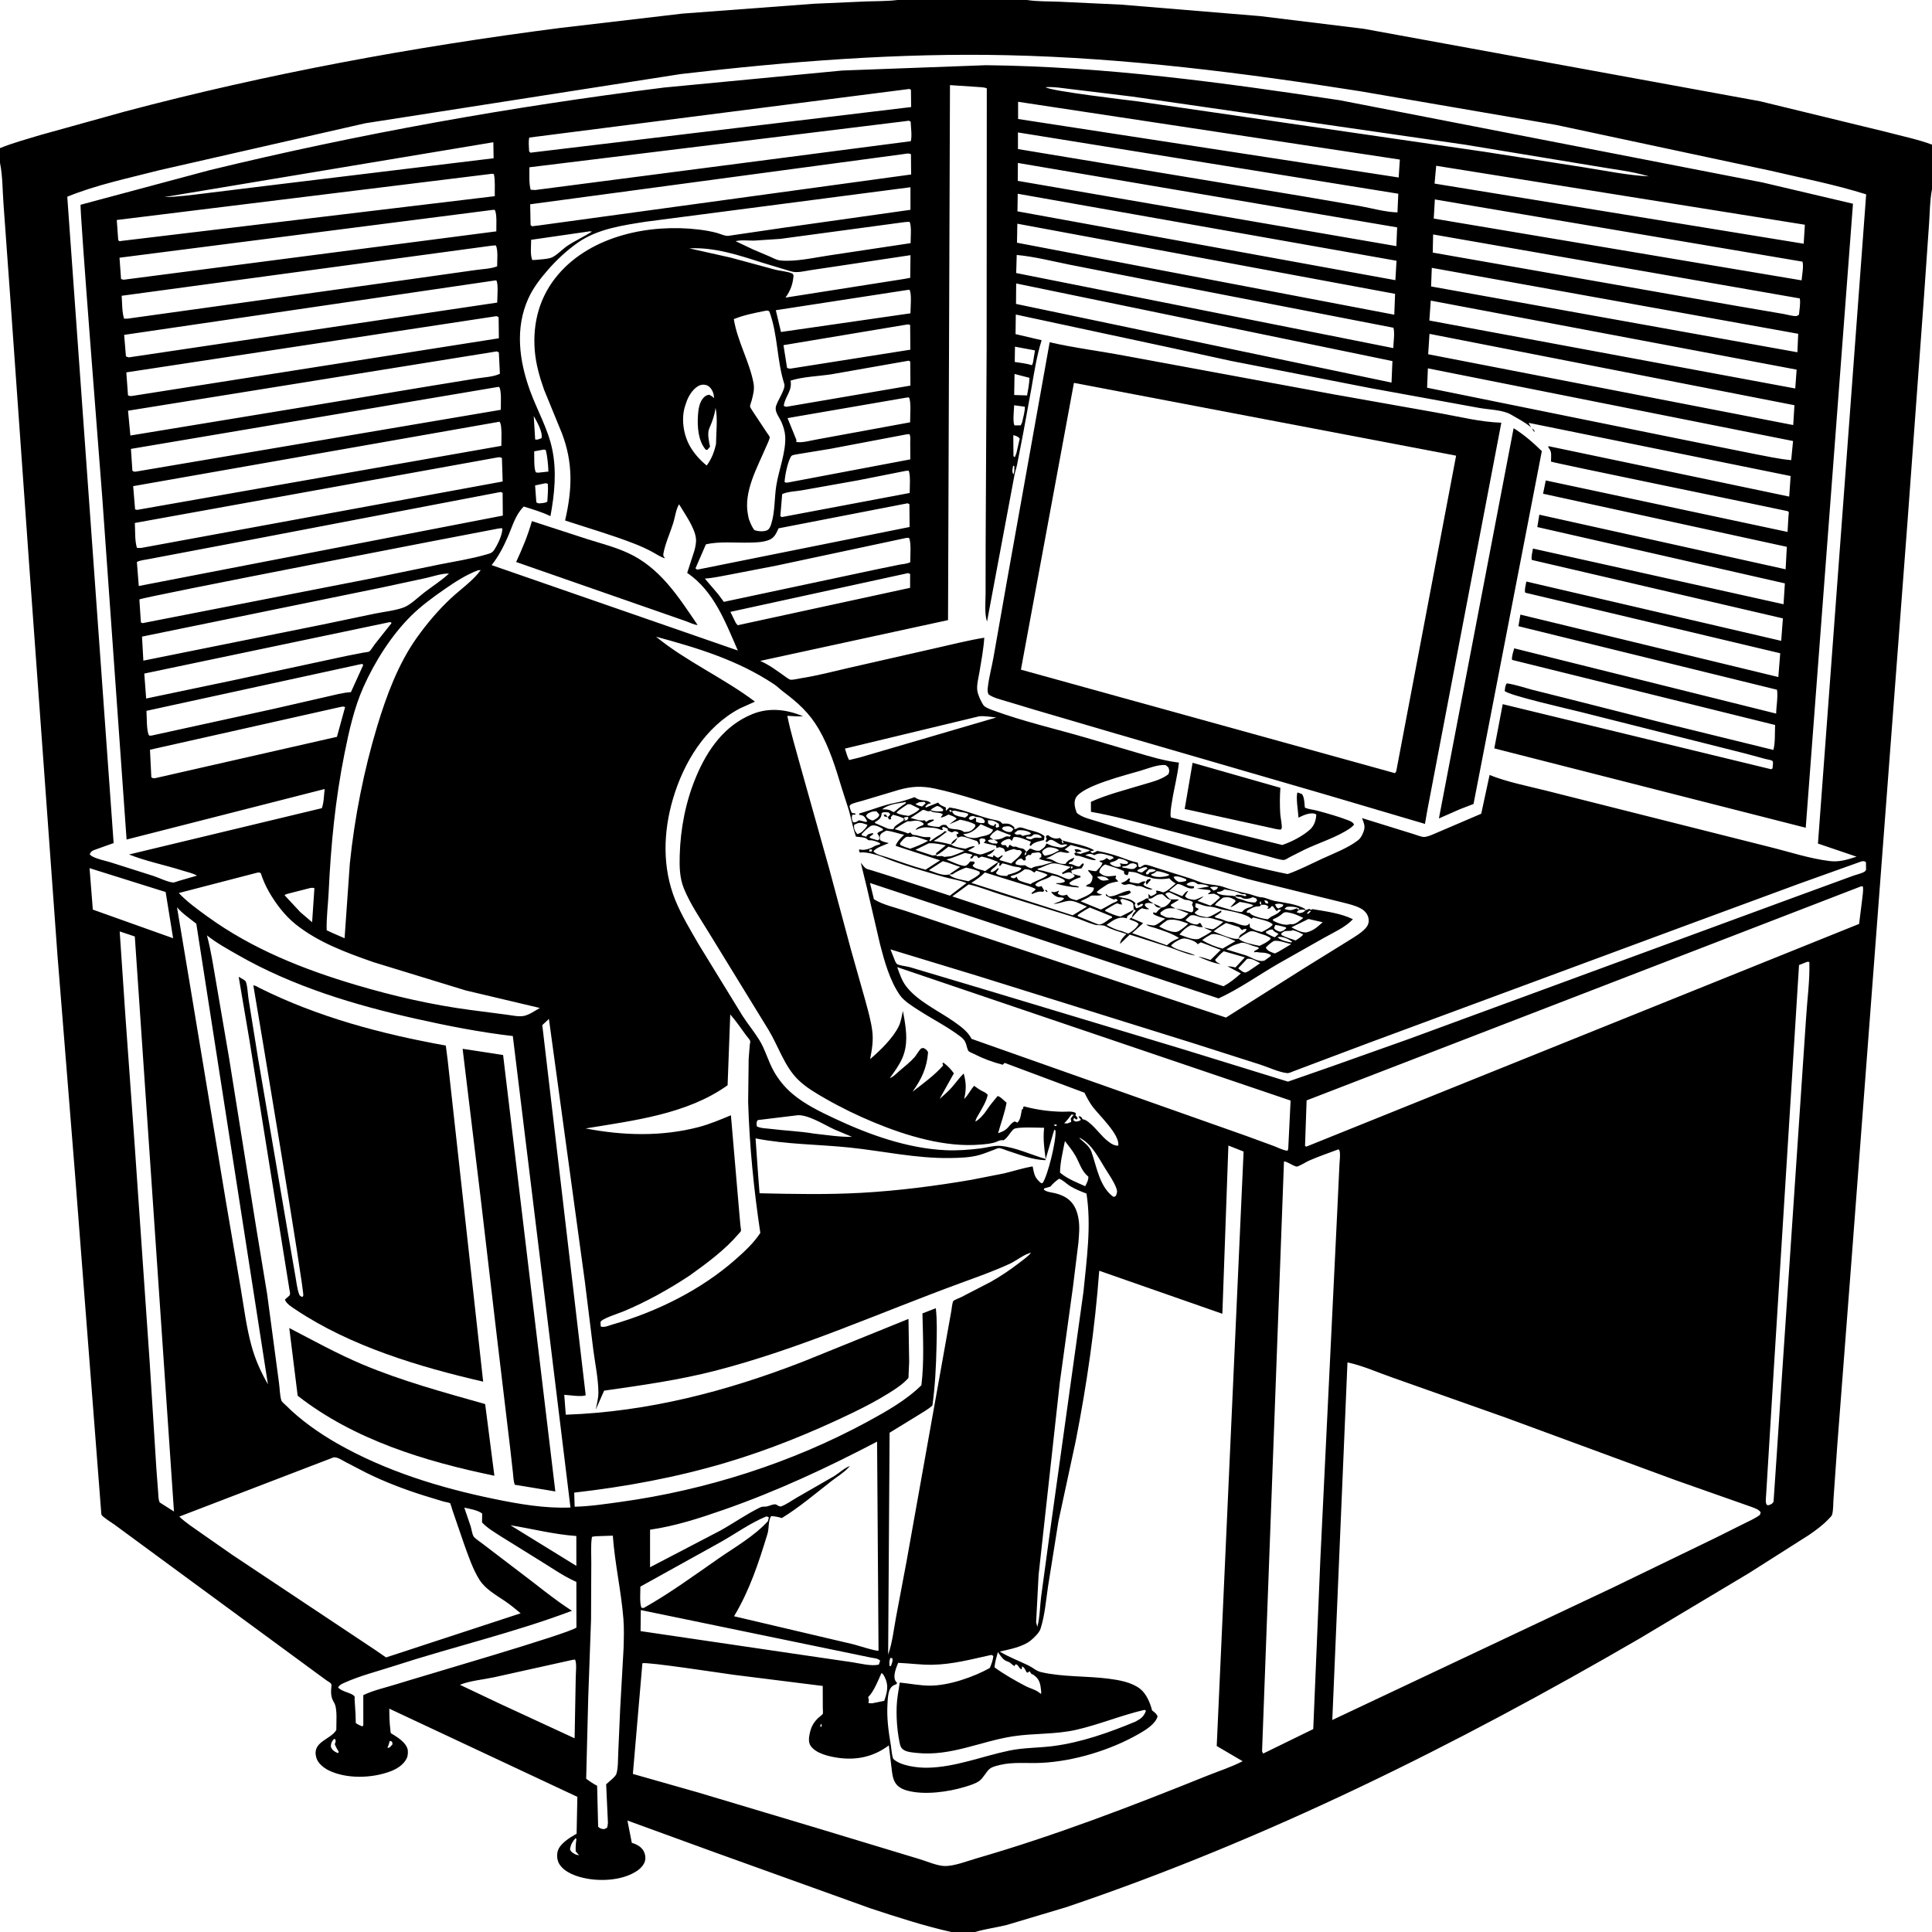 <svg version="1.1" xmlns="http://www.w3.org/2000/svg" style="display: block;" viewBox="0 0 2048 2048" width="1024" height="1024">
<path transform="translate(0,0)" fill="rgb(255,255,255)" d="M 0 0 L 0 2048 L 2048 2048 L 2048 0 L 0 0 z"/>
<path transform="translate(0,0)" fill="rgb(0,0,0)" d="M 0 157.016 C 13.713 151.461 28.039 147.588 42.181 143.297 L 132.255 118.259 C 283.753 78.052 438.101 49.663 593.5 29.663 L 723.5 14.415 L 862.904 3.971 L 918.655 1.511 C 929.119 1.102 939.806 1.377 950.206 0.138 L 951.285 0 L 1088.71 0 L 1089.71 0.156 C 1100.64 1.728 1112.18 1.353 1123.22 1.843 L 1188.63 4.917 L 1335.87 17.088 L 1445.65 30.526 L 1865.68 107.319 L 1999.15 139.78 C 2015.3 144.112 2032.35 147.487 2048 153.302 L 2048 200.683 L 2047.83 201.542 C 2045.63 213.16 2045.73 225.69 2044.86 237.518 L 2039.21 318.579 L 2022.19 551.005 L 1962.83 1333.89 L 1947.55 1532.58 L 1943.65 1588.04 C 1943.2 1593.4 1943.55 1600.84 1942.03 1605.84 C 1941.67 1607.03 1938.98 1609.61 1938.14 1610.5 C 1932.15 1616.81 1924.75 1622.19 1917.62 1627.13 L 1853.93 1667.59 L 1738.17 1736.82 C 1544.39 1849.38 1342.5 1950.07 1129.81 2021.83 L 1067.3 2040.51 C 1056.22 2043.28 1044.49 2044.73 1033.64 2048 L 1008.35 2048 C 979.342 2041.47 951.023 2032.23 922.794 2022.96 L 758.19 1963.75 L 665.105 1929.85 L 669.745 1953.47 C 673.748 1954.67 677.625 1956.44 680.443 1959.61 C 683.164 1962.67 684.438 1966.93 684.04 1971 C 683.577 1975.74 679.635 1980.14 675.881 1982.78 C 661.32 1993 638.709 1994.54 621.663 1991.31 C 611.526 1989.39 598.719 1985.2 592.934 1976.02 C 590.446 1972.08 589.964 1966.07 591.411 1961.67 C 593.797 1954.41 603.596 1948.12 610.039 1944.51 L 611.224 1943.86 L 612.02 1904.73 L 412.636 1811.24 C 412.73 1818.35 412.812 1825.4 413.673 1832.47 C 413.763 1833.2 414.008 1836.65 414.276 1837.09 C 414.594 1837.6 418.104 1839.51 418.839 1840 C 423.743 1843.22 429.855 1847.65 431.829 1853.39 C 432.815 1856.26 432.471 1861.13 431.167 1863.83 C 427.829 1870.73 420.852 1875.08 413.928 1877.7 C 394.34 1885.11 367.296 1885.98 348.301 1876.6 C 343.064 1874.02 337.016 1869.12 335.318 1863.26 C 330.363 1846.16 350.107 1844.48 356.496 1833.92 C 356.396 1826.62 357.926 1810.88 354.133 1804.84 C 350.327 1798.79 350.711 1793.44 351.401 1786.52 C 351.643 1784.08 347.977 1782.59 345.992 1781.2 L 176.195 1656.5 L 121.49 1616.26 C 119.241 1614.61 108.643 1608.03 107.663 1605.81 C 107.326 1605.04 107.216 1602.3 107.14 1601.4 L 79.36 1242.52 L 60.931 1012.77 L 30.828 597.31 L 10.777 314.033 L 3.752 216.727 C 2.651 202.525 2.888 187.569 0.192 173.611 L 0 172.676 L 0 157.016 z M 1747.93 186.945 L 1749.99 187.751 L 1747.93 186.945 C 1729.46 181.399 1708.85 179.316 1689.78 175.922 L 1553.22 153.399 L 1199.77 102.32 L 1137.08 94.696 C 1127.9 93.685 1117.48 91.765 1108.32 92.404 C 1113.15 96.507 1194.42 105.981 1205.98 107.452 L 1574.37 161.005 L 1679.43 177.432 C 1701.84 180.985 1725.3 185.845 1747.93 186.945 z M 173.005 209.747 L 174.114 208.922 C 188.175 208.735 202.255 206.779 216.205 205.107 L 282.263 196.982 L 523.242 167.759 L 522.969 150.784 L 174.114 208.922 L 173.005 209.747 z M 756.997 421.987 L 757.995 424.995 L 756.997 421.987 L 756.583 418.794 C 755.891 415.062 753.85 411.062 750.5 409.029 C 748.129 407.589 744.802 407.378 742.181 408.32 C 735.492 410.725 730.275 418.951 727.942 425.279 L 726.864 428.5 L 726.368 429.908 C 721.955 443.223 724.264 459.706 730.761 471.886 C 735.096 480.012 741.968 487.772 749.159 493.492 C 754.428 486.108 756.99 479.493 759.004 470.681 C 759.083 458.925 760.978 443.638 758.544 432.33 C 757.284 440.941 755.152 446.51 751.766 454.397 C 749.572 459.509 751.56 468.188 752.669 473.5 L 749.908 476.797 L 748.18 476.796 C 740.051 467.436 739.099 452.392 739.851 440.427 C 740.253 434.051 741.352 425.702 746.268 421.105 C 748.291 419.214 749.142 418.919 751.837 418.419 C 753.864 419.434 755.311 420.472 756.997 421.987 z M 118.316 666.744 L 108.497 528.61 C 106.37 499.698 84.151 219.907 85.455 217.033 L 222.07 180.421 C 381.029 141.76 541.706 113.144 703.997 92.794 L 892.925 74.75 L 1045.08 69.122 C 1170.68 70.422 1296.48 87.512 1420.46 106.303 L 1868.29 193.403 L 1964.23 215.97 L 1914.15 877.442 L 1584.01 793.328 L 1592.94 746.456 L 1877.5 815.444 L 1878.99 814.5 L 1879.48 808.5 C 1879.47 808.379 1879.09 806.731 1878.76 806.5 C 1877.54 805.649 1873.15 805.015 1871.5 804.558 L 1849.93 798.721 L 1675.11 754.628 C 1664.1 751.866 1599.33 737.117 1595.07 732.5 C 1595.52 729.458 1595.39 726.825 1597.31 724.383 C 1606.31 725.677 1615.33 728.807 1624.12 731.158 L 1666.1 741.677 L 1766.09 767.038 L 1879.86 794.971 C 1881.97 787.031 1881.29 776.8 1881.68 768.52 L 1602.86 699.522 C 1602.16 696.25 1604.32 690.617 1605.11 687.251 L 1882.8 756.443 C 1882.89 748.604 1884.9 738.744 1883.69 731.147 L 1609.61 663.806 L 1611.67 651.514 L 1885.1 717.685 L 1887.11 692.484 L 1616.82 628.266 C 1615.72 625.796 1617.56 619.336 1617.99 616.448 L 1888.16 679.321 L 1889.93 655.518 L 1623.84 593.574 C 1622.74 591.374 1624.61 584.219 1624.99 581.49 L 1890.63 640.528 L 1892.04 618.408 L 1629.61 558.692 L 1631.75 545.59 L 1892.83 603.482 L 1894.12 579.663 L 1635.71 523.36 L 1638.57 509.287 L 1894.88 563.867 L 1895.82 547.525 C 1895.87 546.738 1896.35 543.297 1896.14 542.762 C 1895.76 541.825 1893.49 541.532 1892.69 541.357 C 1869.34 536.233 1645.2 490.432 1644.1 489.273 C 1644.09 489.26 1644.25 485.41 1644.26 485.151 C 1644.4 479.68 1644.29 478.322 1641.17 473.946 L 1641.5 472.96 L 1896.64 526.396 L 1898.13 504.609 L 1620.5 448.25 C 1621.32 450.313 1620.89 449.478 1622.1 451.475 L 1622.99 452.912 L 1622.68 452.764 C 1616.17 447.253 1609.08 443.851 1601.74 439.5 C 1592.96 434.285 1577.65 434.256 1567.45 432.313 L 1451.76 411.239 L 1305.06 382.614 L 1239.54 368.331 L 1076.8 333.422 L 1076.51 354.173 L 1104.16 360.637 C 1098.9 377.551 1096.37 394.286 1093.33 411.658 L 1084.51 459.878 L 1078.07 492.983 C 1077.21 497.064 1075.5 501.452 1075.02 505.517 L 1046.28 658.94 C 1043.42 650.146 1044.75 638.386 1044.76 629.145 L 1044.83 577.678 L 1045.87 370.12 L 1046.04 93.687 C 1043.16 92.334 1039.07 92.447 1035.86 92.142 L 1007.01 90.229 L 1004.95 657.348 L 805.864 700.578 C 815.883 705.052 824.007 711.253 832.868 717.578 C 833.947 718.349 836.622 720.334 837.958 720.506 C 840.626 720.851 845.715 719.475 848.5 719.049 C 865.911 716.387 883.202 711.797 900.364 707.84 L 990.334 687.384 C 1007.98 683.427 1025.53 678.906 1043.39 676.004 C 1042.59 687.984 1040.28 700.309 1038.32 712.173 C 1037.33 718.157 1035.01 726.483 1036.05 732.5 C 1036.81 736.894 1039.79 743.41 1042.29 747.251 C 1044.03 749.913 1049.74 751.891 1052.75 753.002 C 1084.28 764.611 1118.18 772.435 1150.53 781.799 L 1203.87 797.469 C 1219.02 801.915 1233.97 806.522 1249.7 808.38 C 1248.26 822.457 1244.39 836.28 1242.28 850.278 C 1241.55 855.168 1240.18 861.663 1241.14 866.507 L 1359.25 895.728 C 1369 892.448 1380.8 886.372 1388.49 879.5 C 1393.21 875.282 1394.95 869.648 1395.33 863.5 C 1394.41 862.895 1394.24 862.691 1393 862.427 C 1388.17 861.401 1381.78 864.115 1377.61 866.19 L 1376.47 866.768 C 1376.25 861.442 1373.29 843.518 1375.5 840.002 L 1380.16 841.754 C 1382.8 845.177 1382.7 851.836 1383.21 856.098 C 1387.1 857.902 1392.23 858.248 1396.43 859.383 C 1407.01 862.241 1418.28 865.378 1428.5 869.293 C 1431.28 870.359 1434.09 871.366 1435.38 874.12 C 1434.19 875.428 1433.1 876.607 1431.64 877.631 C 1417.59 887.538 1397.97 893.33 1382.28 900.951 L 1367.39 908.473 C 1365.76 909.316 1363.16 911.164 1361.52 911.521 C 1358.4 912.204 1347.47 908.49 1343.84 907.646 L 1230.29 878.109 C 1206.25 871.825 1180.94 864.876 1156.46 860.56 L 1156.41 849.97 C 1173.24 842.324 1191.72 837.767 1209.39 832.35 C 1219 829.401 1230.47 827.004 1238.5 820.773 C 1239.07 819.265 1239.59 818.039 1239.35 816.392 C 1238.88 813.084 1238.02 812.962 1235.5 810.988 C 1227.18 810.333 1216.96 814.6 1209 816.99 C 1194.19 821.439 1146.44 833.101 1140.27 846.055 C 1137.94 850.97 1139.59 856.806 1141.38 861.63 C 1147.06 866.616 1155.81 868.351 1162.96 870.656 L 1201.3 882.603 C 1255.15 898.529 1309.91 915.347 1364.95 926.53 C 1377.47 922.182 1389.48 915.84 1401.52 910.302 C 1413.75 904.683 1428.88 898.957 1439.5 890.779 C 1441.84 888.98 1443.15 886.687 1444.39 884.052 C 1447.8 876.799 1446.42 874.195 1443.81 867.22 L 1498.24 884.089 C 1501.17 884.905 1506.89 887.366 1509.71 887.213 C 1514.42 886.957 1520.93 883.526 1525.33 881.779 L 1570.16 862.596 L 1579.02 821.529 C 1597.53 828.979 1619.37 833.197 1638.73 838.066 L 1738.99 863.333 L 1875.59 897.743 C 1896.44 902.895 1918.23 910.173 1939.5 912.75 C 1949.93 914.014 1958.21 911.234 1968.05 908.113 L 1927.1 894.194 L 1978.21 206.028 C 1945.14 195.598 1910.5 188.871 1876.73 180.929 L 1649.29 132.372 L 1442 96.745 C 1318.3 77.255 1193.42 61.355 1068.1 58.529 C 952.431 55.919 836.521 65.066 721.701 78.491 L 387.116 130.686 L 168.502 180.532 C 136.455 188.824 101.843 195.973 71.303 208.54 L 120.454 893.702 L 99.5 901.169 C 97.147 902.263 96.102 903.142 95.112 905.5 C 95.937 906.461 96.166 906.854 97.406 907.573 C 102.866 910.742 111.4 912.281 117.575 914.207 L 162.643 928.558 C 168.488 930.452 177.642 935.043 183.521 935.5 C 184.792 935.598 188.189 934.179 189.506 933.805 L 208.829 928.203 C 204.478 925.643 198.216 924.342 193.341 922.793 C 174.802 916.904 154.769 912.981 136.796 905.784 L 341.165 856.709 C 343.355 851.013 343.385 842.559 344.15 836.392 L 134.183 889.945 L 118.316 666.744 z M 684.266 235.059 C 659.72 238.956 633.555 242.589 612.639 257.149 C 601.071 265.202 590.032 275.52 580.799 286.098 C 572.845 295.21 565.063 305.303 560.051 316.388 C 545.79 347.927 550.351 382.26 561.725 413.771 C 569.186 434.442 580.767 454.303 585.304 475.913 C 590.285 499.635 587.834 523.57 583.503 547.143 C 574.448 542.735 564.777 539.932 555.187 536.953 C 546.382 545.717 543.396 557.331 538.58 568.471 C 533.867 579.373 528.537 589.735 521.143 599.055 L 782.132 689.579 C 768.877 659.315 756.84 626.575 728.447 607.274 L 736.116 583.646 C 737.153 579.614 738.17 575.156 737.75 570.972 C 736.57 559.251 725.72 544.578 719.889 534.596 C 716.778 538.924 715.388 548.918 713.707 554.315 C 710.448 564.782 705.358 575.647 703.314 586.369 C 702.75 589.328 703.34 589.519 704.986 591.92 C 700.316 590.557 695.493 587.21 691.199 584.901 C 685.225 581.69 679.146 578.963 672.834 576.488 C 648.658 567.009 623.647 559.881 599.011 551.734 C 606.567 519.179 607.692 490.777 595.622 459.225 L 576.704 413.016 C 571.968 399.633 568.028 385.86 566.881 371.66 C 564.467 341.753 572.18 313.73 591.852 290.808 C 627.108 249.73 688.74 237.063 740.716 243.336 C 747.136 244.11 753.756 245.21 760 246.928 C 763.156 247.796 769.187 250.571 772.302 249.971 L 831.022 241.353 L 965.142 222.41 L 965.121 198.485 L 684.266 235.059 z M 151.963 700.307 L 342.528 661.93 L 397.375 650.456 C 407.079 648.487 418.644 647.318 427.852 643.952 C 434.933 641.364 443.811 632.645 449.872 627.989 C 458.344 621.483 468.176 615.272 475.935 608.006 L 476.995 607.25 L 475.935 608.006 C 468.568 607.7 458.887 611.088 451.488 612.742 L 405.057 622.733 L 150.541 674.825 L 151.963 700.307 z M 934.112 858.751 L 935.047 858 C 937.972 857.991 941.092 857.755 943.778 859.089 L 945.5 860 L 946.75 860.568 L 947.5 860.918 C 951.141 857.763 954.675 854.962 958.764 852.385 L 959.89 851.685 L 960.436 850.167 L 952.947 851.412 C 947.305 852.062 939.377 854.229 935.047 858 L 934.112 858.751 z M 1009.01 860 C 1010.8 863.45 1012.21 864.082 1016 865.25 L 1023 866.72 L 1025.7 864.686 L 1026.47 862.915 C 1023.92 861 1019.14 861.19 1015.94 860.254 C 1013.16 859.439 1011.67 858.865 1009.01 860 L 1007.46 858.371 L 1006.23 859.005 L 1007.46 860.942 L 1009.01 860 z M 941.385 878.454 L 943.087 878.759 C 943.627 878.831 946.81 878.979 947 878.892 C 947.17 878.814 947.993 876.832 948.285 876.5 C 950.539 873.939 956.723 870.711 959.736 868.399 C 955.531 866.111 951.136 864.775 946.5 863.651 L 944.304 866.264 L 944.611 868.384 L 942.5 868.731 L 940.963 866.095 C 942.472 865.221 942.831 864.436 943.759 863 L 941.995 861.258 C 939.092 861.01 937.269 860.358 934.688 861.803 L 934.256 864.456 C 933.418 867.749 931.147 869.442 928.289 870.973 L 927.5 871.379 L 927.5 872.49 L 941.385 878.454 z M 1021.13 884.131 C 1023.11 886.792 1026.45 887.674 1029.61 888.108 C 1032.69 888.53 1034.87 888.438 1037.76 887.432 C 1039.37 886.871 1040.98 886.615 1042.64 886.26 C 1046.11 885.52 1049.52 884.619 1051.69 881.593 C 1052.44 880.548 1052.35 880.525 1052.57 879.438 L 1039.56 873.67 L 1038.43 874.847 C 1033.44 879.987 1028.6 883.835 1021.13 884.131 L 1020 883.121 L 1021.13 884.131 z M 1015.08 887.986 L 1013.77 884.5 L 1016.13 883.5 L 1015.5 882.061 L 1012 880.986 L 1011.15 881.473 C 1009.77 882.217 1010.29 881.965 1008.5 882.315 L 1004.75 880.5 L 1004.62 878.378 L 1000.05 876.5 L 998.541 877.5 L 999.664 879.853 C 997.792 879.9 996.811 879.51 995.139 878.826 C 991.463 877.321 987.669 877.465 983.776 877.089 C 978.596 876.588 975.168 877.9 970.5 879.81 C 971.702 877.012 975.967 875.695 978.742 874.5 L 979.082 873 C 976.168 870.501 973.242 869.712 969.446 870.002 C 966.86 870.2 964.845 871.002 962.231 870.5 C 957.308 872.866 952.885 875.915 948.368 878.957 C 953.157 880.269 957.921 881.529 962.5 883.488 L 965 882.392 C 966.094 883.529 966.781 884.931 968.395 885.038 C 973.192 885.353 977.22 887.536 982 887.345 L 985.803 887.333 L 986.5 888.661 L 985.062 891 L 986 891.74 L 990.644 888.473 C 994.238 885.919 998.375 884.223 1001.5 881.054 L 1003.74 881.604 C 999.188 885.11 994.721 888.78 989.641 891.501 C 995.539 892.363 1000.92 893.379 1006.66 894.897 L 1008.02 895.101 C 1012.04 898.165 1018.59 898.829 1023.48 899.754 L 1024.68 899.239 C 1027.6 898 1029.81 897.05 1033 897.02 L 1033 897.735 L 1025.95 901.716 C 1029.81 902.918 1035.01 905.302 1038.89 905.754 C 1041.59 906.069 1051.74 901.286 1054.82 900.088 C 1053.12 902.589 1050.98 904.919 1048.05 905.895 L 1046.5 906.371 L 1047.33 907.624 L 1052.85 908.703 L 1052.5 907.654 L 1053.49 906.5 C 1055.01 907.829 1056.05 908.694 1058 909.296 L 1062.47 906.5 L 1062.92 907.5 C 1061.41 908.848 1060.3 909.846 1059.38 911.667 L 1071.84 915.334 C 1075.36 911.794 1082.21 907.592 1083.31 902.925 L 1081 901.106 C 1079.17 901.189 1078.07 901.182 1076.31 900.543 L 1075 899.999 C 1071.86 900.618 1069.35 901.426 1066.44 902.757 L 1065.5 903.193 C 1065.03 901.323 1065.29 901.867 1064.54 900.394 C 1063.74 898.836 1061.15 898.53 1059.5 897.98 L 1056.13 898.984 C 1056.36 897.514 1056.37 898.347 1055.86 896.5 L 1042.91 893.5 L 1044.8 891 L 1043.89 889.215 L 1040 888.643 L 1038.2 890 L 1038.91 894 L 1037.5 895.742 C 1037.41 893.417 1036.92 893.307 1035.6 891.5 C 1031.25 890.34 1023.62 886.913 1019.5 886.71 C 1018.47 886.659 1016.17 887.671 1015.08 887.986 z M 1052 894.029 L 1056.5 894.252 L 1057.76 893 C 1056.27 891.213 1055.41 890.768 1053.19 890.099 C 1058.19 890.071 1061.11 889.564 1065.52 887.059 C 1067.18 886.119 1068.64 886.704 1070.5 886.881 L 1071.63 885.368 L 1066.96 883.705 L 1057.16 879.839 C 1054.22 881.409 1050.44 884.368 1049.24 887.5 L 1053.19 890.099 C 1050.47 889.93 1049.51 889.516 1047.15 891 C 1048.13 893.017 1049.98 893.195 1052 894.029 z M 1127 894.293 L 1127.41 893.073 L 1126.06 890.944 C 1136.54 893.928 1149.76 895.776 1159.3 900.901 L 1159.5 901.581 L 1155.51 902.5 L 1158 904.423 C 1159.87 903.752 1161.41 903.206 1163 901.99 C 1170.58 903.427 1178.52 905.375 1185.81 907.884 C 1192.57 910.21 1198.69 912.984 1205.75 914.293 C 1207.83 917.572 1204.63 918.023 1208.5 919.392 C 1209.64 918.772 1212.36 916.821 1213.5 916.679 C 1216.23 916.338 1222.38 918.857 1225.13 919.674 L 1261.58 931.12 C 1267.35 933.006 1271.92 935.434 1278.04 936.727 C 1284.7 938.133 1291.65 938.082 1297.99 940.529 C 1305.4 943.393 1315.39 945.785 1323.19 947.439 C 1328.15 948.493 1332.1 950.788 1337.35 951.18 C 1341.91 951.52 1346.44 954.079 1351 954.999 C 1361.12 957.041 1374.75 958.171 1383.38 963.538 L 1383.97 964.82 C 1382.38 964.264 1381.8 964.136 1380.01 964.247 C 1376.62 964.456 1376.63 964.478 1374.51 967 L 1377.51 967.979 C 1380.84 967.264 1381.62 967.435 1383.97 964.82 L 1388 963.409 L 1389.5 964.49 L 1391.5 963.735 C 1405.3 966.077 1421.61 968.149 1434.15 974.411 C 1426 983.16 1413.55 988.444 1403.23 994.303 L 1354.68 1021.76 C 1333.69 1033.95 1313.81 1048.15 1291.75 1058.37 L 922.214 935.996 L 926.398 953.231 C 935.55 959.04 949.267 962.055 959.668 965.514 L 1017.15 984.73 L 1299.59 1078.66 L 1383.6 1025.59 L 1428.87 997.556 C 1434.95 993.675 1445.63 987.75 1449.34 981.559 C 1451.04 978.72 1451.31 975.512 1450.4 972.315 C 1449.26 968.287 1446.16 965.029 1442.57 963.041 C 1436.66 959.775 1429.21 958.172 1422.7 956.484 L 1389.8 948.409 L 1322.9 931.887 L 1075.98 860.229 C 1047.89 852.338 1019.48 841.98 991.023 835.93 C 977.167 832.984 966.505 833.445 952.814 837.283 L 914.174 848.85 C 911.064 849.815 904.064 851.202 901.5 853.096 C 900.95 853.503 900.833 854.291 900.5 854.888 C 901.175 857.386 901.724 859.612 903.146 861.819 L 906.5 862.266 L 906.99 863.5 L 903.5 863.647 C 902.497 866.926 903.048 868.451 904.186 871.5 C 907.311 872.136 907.848 871.136 910.487 869.5 L 918 871.36 L 919.252 870.5 L 917.517 867.5 C 915.362 864.285 914.03 864.314 910.5 863.608 L 911.048 862.255 C 923.363 858.897 936.1 853.412 948.481 851.129 C 955.954 849.751 962.409 847.576 969.5 844.998 C 972.349 847 974.426 847.874 977.916 848.329 C 981.408 848.784 984.389 848.812 986.894 851.5 C 983.439 852.2 983.285 852.416 980.854 855 L 981.5 856.01 L 984.5 854.74 L 994.5 850.749 C 995.691 852.353 996.346 853.072 998.203 853.958 L 1002.75 856.045 C 1002.5 857.389 1002.53 858.166 1002.66 859.5 L 1006.5 855.922 C 1022.58 858.276 1038 865.772 1054 869.105 C 1056.7 869.667 1059.34 869.786 1061.38 871.863 L 1062.5 873.105 C 1068.61 872.869 1070.74 872.819 1075.3 876.995 L 1074.96 878.5 C 1077.46 879.698 1078.16 877.031 1081.5 877.106 C 1083.8 877.158 1086.91 878.591 1089.16 879.234 C 1095.27 880.975 1102.47 882.18 1107.29 886.5 L 1106.61 890.5 C 1102.95 891.448 1096.5 892.592 1093.88 895.398 L 1092.75 896.723 L 1091.35 895.864 L 1092.84 892.299 C 1088.17 890.482 1079.3 886.236 1074.5 887.421 L 1072.5 891.415 L 1070.65 889.5 C 1069.84 889.363 1069.39 889.224 1068.5 889.425 C 1065.59 890.086 1062.39 891.444 1060.93 894 L 1062.22 895.761 L 1064.5 895.895 C 1067.88 895.738 1065.71 897.25 1068.5 898.593 L 1070.39 895.328 C 1073.28 897.29 1073.4 897.852 1077 897.442 C 1079.37 898.625 1081.44 899.109 1084.01 899.568 C 1085.73 899.873 1086.87 901.681 1088.07 902.932 C 1086.01 904.401 1086.52 904.419 1086.11 906.757 L 1087.69 905.693 L 1088.07 902.932 L 1091.67 899.581 L 1093.13 899.766 C 1096.91 901.265 1097.5 901.986 1102 901.865 C 1105.43 899.369 1108 898.423 1109.18 894.154 L 1110.19 894.5 C 1112.67 895.596 1114.57 896.57 1117.25 897.147 L 1118.5 897.407 L 1123.06 898.314 C 1126.51 898.777 1128.78 897.671 1131.5 895.582 C 1129.37 894.51 1128.4 895.063 1126.14 895.549 C 1123.39 896.139 1118.06 890.768 1114.47 890.277 C 1112.24 889.972 1111.32 891.462 1109.64 892.808 L 1108.34 891.705 L 1109.61 889 C 1108.53 887.059 1108.71 888.069 1108.95 885.995 L 1111 885.23 C 1112.1 886.148 1112.47 886.523 1113.82 887.288 C 1116.36 888.723 1119.61 889.345 1122.41 888.569 L 1123.5 888.218 L 1126.06 890.944 L 1125.3 892.058 L 1127 894.293 z M 1138.88 909.053 C 1138.29 910.202 1137.93 911.501 1137.11 912.5 C 1135.72 914.203 1133.08 912.889 1133.04 915.786 L 1134.74 915.912 C 1138.56 916.271 1140.44 919.017 1144.5 918.413 L 1145.41 917.384 C 1146.81 915.83 1146.25 916.41 1148 914.946 L 1148.91 916.5 L 1146.5 920.51 C 1142.74 920.96 1139.32 921.268 1135.83 922.792 C 1135.62 924.722 1135.9 924.547 1136.92 926.067 L 1134.07 924.682 C 1131.49 924.709 1129.8 925.272 1127.47 926.227 L 1126.62 926.583 L 1125.59 925.5 L 1135.09 919.004 C 1129.94 917.988 1121.45 915 1116.35 915.198 C 1112.86 915.334 1105.98 918.729 1102.6 920.08 C 1101.34 920.23 1100.53 920.83 1099.44 921.442 C 1101.57 922.72 1103.23 922.486 1105.5 923.035 L 1120 927.102 C 1124.6 928.51 1128.65 931.52 1133.5 932.039 C 1136.1 930.999 1137.66 930.76 1139.38 928.5 L 1136.92 926.067 C 1138.94 926.892 1140.79 927.568 1142.93 928.012 L 1144.84 928.395 L 1145.72 929.816 C 1141.45 931.194 1136.51 932.996 1133.35 936.264 C 1135.62 939.896 1140.21 937.764 1143.85 940.254 L 1143 940.759 C 1134.16 940.21 1127.75 939.029 1119.29 936.622 L 1120 936.14 C 1123.31 936.111 1125.97 936.327 1128.89 934.5 L 1128.22 932.738 C 1123.83 930.195 1120.04 928.63 1115 927.96 C 1110.19 932.573 1100.99 932.69 1097.3 937.91 C 1097.83 938.41 1098.6 939.199 1099.26 939.5 C 1101.19 940.378 1102.23 939.961 1104 939.243 L 1106.9 944 L 1105.5 945.428 C 1101.03 944.446 1098.07 946.027 1094 947.703 L 1093.49 946.5 C 1095.28 945.215 1096.67 944.332 1097.96 942.5 C 1092.82 939.566 1086.84 938.259 1081.22 936.421 L 1043.99 924.859 C 1039.68 929.293 1034.82 932.498 1029.7 935.905 L 1137.06 970.258 L 1152.24 961.073 C 1147.46 959.145 1140.2 955.291 1135.19 954.923 C 1129.51 954.506 1122.86 958.222 1116.6 958.164 C 1119.99 956.787 1125.74 955.301 1128.07 952.5 C 1126.27 951.366 1127.02 951.529 1125.23 951.35 C 1123.67 951.194 1121.98 951.184 1120.5 950.61 C 1118.03 949.652 1115.42 947.649 1114.23 945.317 C 1118.28 946.052 1118.85 945.656 1122.5 944.161 C 1122.15 945.433 1122.37 944.925 1121.69 946.132 L 1121.18 947 C 1121.98 947.707 1122.25 948.025 1123.34 948.5 C 1126.14 949.715 1128.26 949.315 1130.95 948.333 C 1133.68 953.023 1136.27 952.911 1141.14 954.358 C 1145.95 952.125 1153.79 949.521 1157.5 945.806 C 1158.99 944.317 1159.6 943.068 1159.5 940.967 L 1151.08 939.5 C 1152.39 937.61 1153.44 937.531 1155.5 936.615 C 1157.81 934.027 1157.91 932.28 1158.18 929 C 1157.1 927.409 1156.08 925.97 1154.76 924.562 C 1153.41 923.114 1153.82 924.054 1153.5 922.211 C 1156.4 922.81 1159.1 923.518 1162.08 923.465 C 1164.12 921.113 1168.39 917.511 1168.62 914.5 C 1166.67 913.928 1166.76 914.18 1165.29 912.5 C 1169.29 912.091 1169.86 912.126 1173.15 909.5 C 1174.37 910.548 1174.98 910.994 1176.5 911.618 L 1180.75 909.5 L 1179 907.841 C 1173.36 906.425 1167.06 903.294 1161.6 905.776 L 1160 906.524 L 1158.63 905.892 C 1155.17 904.435 1153.61 905.247 1150.34 906.602 C 1154.48 907.889 1158.09 909.106 1161.83 911.353 C 1159.13 913.417 1146.34 907.302 1142.24 907.121 L 1141 907.13 C 1139.57 906.762 1139.34 905.638 1138.7 904.5 L 1140.5 903.671 C 1142.3 904.541 1143.56 904.812 1145.5 905.169 C 1148.73 903.562 1152.56 903.354 1155.49 901.5 C 1153.64 900.653 1154.45 900.937 1152.59 900.407 L 1135 895.711 L 1128.52 900.5 C 1130.37 901.35 1132.06 902.212 1133.76 903.334 C 1131.71 905.333 1126.2 902.655 1123.42 903.07 C 1119.01 903.729 1114.08 908.444 1109.37 909.533 L 1108.5 909.669 C 1111.4 910.27 1114.21 910.692 1116.79 912.233 C 1121.15 914.838 1124.37 916.122 1129.5 915.753 C 1131.69 911.922 1135.01 910.692 1138.88 909.053 z M 1006.11 926.91 C 1009.04 931.302 1021.13 932.882 1026.58 934.155 C 1030.63 931.817 1035.03 929.67 1038.49 926.495 L 1038.45 924.077 C 1033.88 921.792 1029.08 920.826 1024.13 919.698 C 1018.81 921.731 1014.14 923.603 1009.49 926.925 L 1006.11 926.91 L 1017.85 918.956 C 1011.71 917.107 1005.71 914.333 999.519 912.901 L 997.189 914.296 L 984.619 922.48 C 990.812 924.568 999.849 928.978 1006.11 926.91 z M 1156.51 949.505 C 1153.18 951.927 1149.07 953.585 1145.39 955.404 L 1166.92 964.187 C 1171.41 962.183 1175.11 959.644 1179.41 957.411 C 1181.51 956.314 1183.09 956.287 1184.95 954.5 L 1183 952.754 L 1180.79 953.576 C 1177.87 952.484 1175.18 950.962 1172.43 949.5 L 1172.25 947.415 C 1172.69 947.784 1175.2 950.15 1175.5 950.173 C 1182.55 950.717 1190.2 944.489 1197.5 944.138 L 1198.9 946 C 1195.83 949.317 1189.34 949.563 1185 950.15 C 1191.77 952.92 1198.2 951.622 1203.71 957.407 L 1202.73 959.5 L 1204.37 962.752 C 1206.12 962.454 1205.45 962.684 1206.86 962.072 L 1209.39 961.067 C 1211.02 960.492 1210.99 959.916 1211.9 958.5 L 1210 957.991 L 1206.5 960.103 L 1205.19 958 C 1206.19 956.921 1205.7 957.22 1207.03 956.671 C 1209.76 955.543 1211.99 954.492 1214.43 952.799 C 1215.59 951.996 1216.14 952.366 1217.5 952.49 C 1217.66 951.12 1217.67 950.155 1217.44 948.768 L 1217.21 947.5 L 1220 950.061 C 1222.45 949.048 1224.18 948.381 1226.12 946.504 L 1225.19 944.167 C 1227.93 943.931 1230.45 945.084 1233 945.954 C 1237.56 944.843 1242.64 939.487 1246.31 936.519 C 1244.23 935.265 1242.45 934.175 1240.76 932.409 L 1239.5 931.054 C 1233.69 932.122 1228.39 932.123 1222.56 931.172 C 1220.71 930.87 1219.24 929.851 1217.37 929.633 C 1211.53 928.955 1207.26 925.207 1201.91 924.498 L 1196.5 923.931 C 1196.17 925.929 1196.32 926.195 1195 927.865 L 1192 926.697 L 1191.59 925.5 L 1191.5 923.51 C 1185.19 920.336 1178.21 918.549 1171.5 916.358 C 1170.42 916.943 1170.03 917.093 1169 917.995 C 1166.63 920.068 1165.54 921.79 1165.24 924.817 L 1166 925.488 C 1171.82 930.467 1176.14 928.654 1183 928.222 C 1183.15 929.384 1182.74 929.925 1182.31 930.995 L 1185.5 934.335 C 1181.77 935.003 1176.01 935.9 1172.93 938.076 C 1169.42 940.56 1165.66 942.492 1162.54 945.5 C 1164.03 947.589 1166.1 947.6 1168.5 948.299 C 1164.59 950.182 1160.79 948.764 1156.51 949.505 z M 1280.17 947.903 L 1283.5 944.945 L 1282.49 943.5 L 1268.6 941.942 L 1281.77 939.756 C 1278.54 937.531 1273.73 937.118 1269.88 937.323 C 1267.15 935.432 1265.6 934.199 1262 935.056 C 1260.64 935.379 1259.19 936.337 1258.01 937.005 L 1258.01 937.903 C 1260.78 939.34 1262.88 939.417 1265.92 939.5 L 1265.41 941.5 C 1259.15 943.393 1253.73 937.082 1248.34 937.108 C 1247.62 937.112 1240.49 943.325 1239.33 944.242 L 1253.19 949.992 C 1255.15 947.773 1256.68 945.035 1259.6 944.321 L 1256.1 950 C 1258.39 953.13 1261.86 953.269 1265.55 953.827 C 1267.71 954.154 1273.23 950.875 1275.91 950.12 C 1274.56 951.765 1271.11 953.642 1269.29 954.932 L 1283.08 959.991 C 1286.81 957.56 1289.92 954.51 1293.17 951.5 C 1292.06 949.012 1289.25 948.487 1286.82 947.364 L 1280.17 947.903 z M 1308.97 949.977 C 1310.8 952.372 1312.77 952.542 1315.52 953.305 C 1316.8 953.662 1317.88 954.07 1319.1 954.572 C 1323.1 956.21 1326.36 956.688 1330.66 956.645 L 1332.6 954.611 L 1331.66 952.375 L 1328 950.983 L 1327.23 951.372 C 1324.26 952.766 1320.69 953.324 1317.5 952.23 C 1316.6 951.923 1315.9 951.166 1315 950.877 L 1312.24 950.729 L 1308.97 949.977 C 1311.07 948.262 1310.86 948.28 1313.56 948.548 C 1315.76 948.766 1317.45 949.097 1319.5 949.991 L 1321.44 949.5 L 1320 947.86 L 1318.38 947.907 C 1316.24 947.916 1314.93 947.211 1313.06 946.328 C 1310.17 944.968 1306.84 944.416 1303.73 943.757 L 1298 942.782 C 1294.75 945.164 1293.79 945.104 1289.91 945.5 C 1290.71 947.39 1290.8 947.111 1292.69 947.821 C 1297.87 949.775 1303.56 948.892 1308.97 949.977 z M 1231.06 962.071 C 1232.55 961.76 1234.19 961.512 1235.5 960.672 C 1237.95 959.1 1240.58 956.635 1241.5 953.902 C 1236.37 953.05 1236.01 950.743 1232 947.872 C 1229.64 947.995 1227.9 947.948 1225.78 949.14 L 1222.14 951.472 C 1220.05 952.806 1219.86 952.514 1217.5 952.51 L 1217.73 954.5 L 1222.85 957.832 C 1219.29 957.309 1217.34 956.556 1213.97 957.936 L 1213.51 959.5 C 1214.84 961.859 1215.92 962.376 1218.34 963.5 C 1215.65 964.4 1213.15 963.413 1210.5 962.748 C 1206.35 964.719 1202.7 969.875 1199.59 973.267 L 1211.84 978.568 L 1200.12 989.164 L 1237 1002.06 L 1237.81 1001.31 C 1241.55 998 1245.35 996.308 1249.87 994.38 C 1242.41 989.438 1233.43 986.738 1225 983.86 C 1221.69 982.731 1217.77 982.319 1215.03 980.079 C 1217.65 979.993 1221.32 981.343 1223.78 980.947 C 1226.32 980.538 1232.7 975.42 1235.23 973.849 C 1231.18 972.464 1226 971.323 1222.5 968.88 L 1222.5 967.032 L 1225.5 967.755 C 1227.13 965.599 1229.05 963.869 1231.06 962.071 z M 1337.02 959.138 C 1335.11 960.838 1335.74 960.853 1333.02 960.869 C 1329.31 960.892 1325.68 963.322 1322.5 965.06 L 1321.31 966.846 C 1323.45 967.963 1322.31 967.744 1324.71 967.5 L 1325.12 968.204 C 1327.58 971.288 1339.77 974.16 1343.83 974.5 L 1347.4 971.777 C 1351.64 969.767 1355.23 968.345 1358.09 964.5 L 1355.5 964.119 L 1353.5 965.788 C 1351 964.234 1350.32 960.19 1348.09 960.5 C 1346.22 962.816 1346.41 963.029 1343.5 963.421 L 1344.66 961.011 C 1341.48 958.63 1340.86 959.046 1337.02 959.138 L 1336.62 955.742 L 1335.72 955.675 L 1335.28 957.817 L 1337.02 959.138 z M 1242.76 972.797 C 1245.32 973.397 1247.86 973.984 1250.49 974.085 C 1254.28 974.23 1257.21 970.696 1259.88 968.313 L 1246.11 963.022 C 1251.82 963.833 1257.46 965.558 1263 967.147 L 1264.77 965.993 C 1265.01 962.599 1265.38 961.961 1263.5 958.995 C 1264.48 957.091 1264.17 958.052 1264.5 956.14 C 1262.72 955.302 1260.87 954.316 1258.89 954.074 C 1257.39 953.89 1256.25 954.026 1254.85 953.272 L 1248.57 950.106 L 1239.5 945.85 C 1237.21 946.348 1236.92 946.046 1235.27 947.869 C 1236.35 948.991 1238.94 952.452 1240.16 952.989 C 1241.92 953.76 1246.92 953.278 1249 953.327 L 1249.25 954.116 L 1241.11 959 L 1241.33 960.5 L 1246.11 963.022 C 1238.42 962.548 1236.1 962.167 1229.95 967.5 L 1230.35 969.5 L 1235.11 971.889 C 1237.3 973.192 1240.22 972.735 1242.76 972.797 z M 1201.88 964.098 C 1200.55 967.416 1199.73 967.783 1197 969.741 C 1194.94 971.221 1194.86 970.91 1194.49 973.5 L 1192.84 973.061 C 1185.88 971.434 1179.9 975.526 1174.45 979.387 L 1172.99 980.455 C 1177.84 983.043 1183.45 985.868 1188.89 986.923 L 1195.88 989.637 C 1199.85 987.752 1205.13 983.533 1206.98 979.5 C 1204.66 976.603 1200.4 976.024 1197.12 974.5 C 1198.11 973.349 1198.57 973.129 1199.9 972.5 C 1200.59 968.728 1201.4 968.237 1203.94 965.51 C 1202.34 964.213 1203.08 964.588 1201.88 964.098 C 1201.19 961.278 1202.25 958.201 1200.1 956.704 C 1197.41 954.834 1193.12 953.897 1190 952.873 L 1187.56 953.649 C 1187.98 955.76 1188.63 956.898 1189.67 958.749 C 1187.49 958.846 1186.45 958.473 1184.5 957.51 C 1182.1 958.326 1180.32 959.278 1178.19 960.599 L 1171.73 964.5 L 1171.5 965.673 C 1176.33 967.961 1182.48 970.831 1187.8 971.573 C 1192.39 969.138 1197.63 967.055 1201.88 964.098 z M 1145 968.083 L 1142.24 970.188 L 1142.73 971.27 L 1164.09 979.912 C 1167.71 980.853 1173.15 976.257 1176.09 974.208 L 1178.81 972.873 L 1178.71 971.5 L 1155.27 962.012 C 1151.71 963.711 1148.36 966.014 1145 968.083 z M 1313.01 994.99 C 1316.37 999.143 1329.83 1001.54 1335.14 1002.64 C 1339.28 1000.61 1343.25 998.882 1346.62 995.65 L 1346.86 994.269 C 1343.85 992.516 1341.29 991.238 1337.92 990.346 C 1333.09 989.066 1328.04 985.429 1323.4 988.064 C 1319.68 990.175 1316.23 992.16 1313.01 994.99 C 1313.35 994.004 1313.5 992.932 1314.03 992.033 C 1315.48 989.577 1321.97 987.761 1321.16 984.704 C 1318.91 984.779 1318.43 984.835 1316.5 985.98 L 1313.5 982.774 L 1299.61 978.403 C 1295.07 981.193 1290.54 983.853 1286.46 987.301 C 1291.91 989.468 1307.82 996.821 1313.01 994.99 z M 1270.15 1014.06 C 1274.65 1014.69 1278.9 1016.23 1283.21 1017.6 L 1294.04 1006.93 L 1273 998.918 L 1269.5 1000.94 L 1268.9 1000.06 C 1266.84 997.407 1258.37 994.692 1255 994.796 C 1251.03 994.917 1243.9 999.332 1241.36 1002.22 C 1244.65 1006.65 1260 1009.34 1265.61 1012.18 L 1266.98 1012.9 L 1265.47 1012.66 C 1256.83 1011.18 1247.39 1006.75 1239 1003.92 L 1197.62 990.686 L 1187.3 1000.62 C 1187.66 996.147 1190.96 993.145 1194.07 990.087 C 1186.9 987.741 1178.89 985.701 1172.3 982.014 C 1168.73 980.015 1164.09 981.314 1160.12 980.143 C 1152.25 977.817 1144.72 974.178 1136.85 971.719 L 1060.69 948.157 C 1049.51 944.67 1038.22 940.03 1026.81 937.509 L 1009.47 950.216 L 1297 1045.48 C 1304.04 1041.55 1309.4 1037.2 1315.38 1031.85 L 1301.21 1024.33 C 1304.24 1024.36 1306.71 1024.8 1309.63 1025.57 L 1319.61 1014.81 L 1297.26 1008.39 C 1293.78 1010.79 1290.92 1014.42 1288.04 1017.5 C 1289.25 1020.22 1291.39 1020.63 1293.96 1021.98 C 1286.9 1021.3 1276.72 1016.95 1270.15 1014.06 z M 942.192 1143.83 L 943.159 1142.95 L 944.469 1142.33 C 947.759 1140.71 950.821 1137.47 953.591 1135.08 C 958.946 1130.46 964.924 1125.87 969.58 1120.54 C 971.393 1118.47 974.532 1112.8 976.5 1111.44 C 977.2 1110.96 978.167 1111.11 979 1110.94 C 981.826 1112.53 982.366 1112.65 983.795 1115.5 C 982.519 1131.98 976.93 1143.88 967.322 1157.22 C 978.481 1148.68 990.386 1140.01 999.77 1129.5 L 998.997 1127 L 1000.08 1126.5 C 1004.76 1129.9 1007.73 1133.19 1011.15 1137.77 L 995.979 1164.93 C 1000.24 1161.15 1004.68 1157.41 1008.49 1153.16 C 1012.97 1148.16 1016.75 1142.62 1021.57 1137.93 C 1024.31 1148.1 1024.39 1154.79 1022.06 1164.98 L 1021.2 1166.83 L 1022.06 1164.98 L 1023.02 1163.97 C 1026.65 1160.07 1029 1155.05 1032.59 1150.99 C 1036.04 1153.53 1039.11 1155.74 1043.04 1157.5 C 1044.64 1158.22 1045.77 1159.33 1047.05 1160.5 C 1045.62 1167.6 1041.21 1174.51 1037.71 1180.76 C 1036.29 1183.3 1034.26 1185.96 1034.01 1188.92 L 1033.19 1189.9 L 1034.01 1188.92 C 1038.04 1186.72 1042.99 1181.31 1045.49 1177.44 C 1049.07 1171.93 1053.26 1166.93 1057.47 1161.88 C 1059.79 1161.86 1064.98 1167.25 1067 1168.93 C 1064.96 1180.2 1061.04 1190.3 1058.02 1201.25 C 1060.95 1200.25 1064.08 1199.08 1066.5 1197.1 C 1069.84 1194.37 1071.39 1190.72 1075.5 1188.74 L 1078.5 1190.02 C 1081.99 1186.85 1082.32 1180.55 1083.23 1176.04 L 1084.5 1175.54 L 1084.5 1173.78 L 1085.5 1172.84 C 1099.11 1176.42 1111.97 1178.21 1126.03 1178.5 C 1130.35 1178.59 1137.15 1177.41 1140.5 1180.03 L 1140.11 1182.5 C 1141.95 1184.29 1141.19 1183.29 1142.4 1185.5 L 1141 1186.92 L 1139 1185.16 L 1137.96 1186 L 1138.1 1187.87 L 1140.5 1188.93 C 1143.04 1188.54 1143.92 1188.64 1145.84 1187 L 1143.34 1183.9 L 1144 1183.13 C 1146.5 1183.94 1146.32 1184.17 1147.63 1186.5 C 1154.66 1186.75 1166.2 1202.79 1172.15 1207.8 C 1175.76 1210.85 1180.43 1214.84 1185.39 1214.41 C 1187.4 1202.98 1165.06 1182.26 1158.25 1173.17 C 1154.82 1168.57 1152.14 1163.46 1149.6 1158.33 L 1065 1126.71 L 1062.82 1128.67 C 1052.04 1125.85 1042.03 1122.13 1032.12 1117.06 C 1030.98 1116.48 1027.51 1115.09 1026.75 1114.27 C 1025.56 1112.98 1024.68 1108.52 1024.11 1106.8 C 1022.84 1102.91 1020.95 1100.93 1017.73 1098.5 C 1004.26 1088.31 988.264 1080.21 974 1071.02 C 967.449 1066.79 958.403 1061.33 953.906 1054.89 C 943.301 1039.69 937.534 1018.95 932.925 1001.17 L 919.178 941.996 L 912.475 914.582 C 914.008 916.264 915.872 919.073 917.631 920.394 C 918.966 921.398 922.794 922.189 924.508 922.738 L 942.346 928.364 L 1006.91 949.455 L 1024.53 936.042 C 1017.29 932.856 1008.27 931.834 1000.61 929.613 C 978.794 923.282 955.954 916.907 934.948 908.25 C 929.801 906.129 918.154 902.95 912.629 903.618 L 911.5 903.873 L 910.388 901 L 911.736 900.343 L 912.772 900.715 C 916.152 901.445 922.541 899.686 925.469 897.829 C 927.527 896.524 929.197 895.951 931.564 895.36 L 932.5 895.137 L 933.095 894 C 930.435 892.361 925.29 890.474 922.14 890.725 C 919.636 890.925 919.637 889.334 917.636 888.5 C 914.818 887.325 910.41 887.28 907.328 886.885 C 904.073 877.564 902.578 868.895 900.012 859.5 L 892.25 835.268 C 885.804 813.944 879.238 792.377 868.009 773 C 858.04 755.797 845.78 744.852 830.163 733.116 C 826.861 730.635 824.025 727.663 820.574 725.367 C 782.168 699.809 739.442 686.825 695.427 674.935 C 727.739 701.338 766.939 718.615 800.282 743.764 L 784.143 751.037 C 747.591 770.464 724.709 808.212 713.313 847.013 C 703.032 882.02 701.942 919.893 715.816 954.07 C 722.407 970.309 731.869 985.834 740.596 1001.01 L 787.288 1077.09 C 792.893 1085.7 799.59 1093.84 804.943 1102.5 C 811.024 1112.33 814.245 1124.66 819.955 1135 C 825.103 1144.32 831.842 1152.56 839.96 1159.44 C 853.102 1170.58 869.142 1178.35 884.639 1185.63 C 921.129 1202.76 961.594 1217.33 1002.24 1219.25 C 1014.62 1219.83 1026.99 1218.88 1039.28 1217.38 C 1046.1 1216.55 1054.31 1214 1061.1 1214.72 C 1076.95 1216.39 1093.12 1224.16 1108.46 1228.57 C 1107 1218.38 1105.68 1207.5 1106.65 1197.22 L 1106.82 1195.52 C 1101.26 1195.44 1077.6 1194.2 1074.48 1196.99 C 1070.48 1200.58 1068.67 1205.53 1063.94 1208.71 C 1060.73 1208.28 1059.42 1209.07 1056.49 1210.28 C 1051.36 1212.41 1044.93 1212.81 1039.4 1213.3 C 1002.35 1216.57 961.001 1204.08 927.021 1190.03 C 909.208 1182.66 891.819 1174.25 875.097 1164.66 C 864.913 1158.82 854.423 1152.76 845.977 1144.48 C 831.494 1130.29 825.124 1109.05 814.776 1091.91 L 752.769 990.852 C 743.269 975.097 731.782 958.737 724.904 941.694 C 720.351 930.413 720.194 918.589 720.528 906.596 C 721.321 878.16 726.875 849.698 737.874 823.42 C 749.923 794.633 767.957 768.95 797.63 756.938 C 815.49 749.709 833.874 751.996 851.228 759.255 C 845.773 759.654 840.078 759.057 834.61 758.816 C 838.056 776.343 843.425 793.362 848.035 810.603 L 878.909 920.54 L 902.01 1006.55 L 917.422 1061.1 C 920.222 1071.54 923.329 1082.24 924.664 1092.98 C 925.941 1103.26 924.303 1112.71 922.342 1122.75 C 933.089 1113.55 946.376 1100.72 952.643 1088.04 C 955.048 1083.17 955.953 1076.98 957.109 1071.69 L 958.645 1080 C 960.952 1094.13 962.394 1107.78 956.606 1121.38 C 953.312 1129.11 948.011 1136.14 943.159 1142.95 L 942.192 1143.83 z M 963.745 1443.55 L 963.016 1460.65 C 957.248 1467.23 949.682 1472.09 942.327 1476.71 C 929.374 1484.83 915.827 1491.84 902.053 1498.45 C 859.351 1518.96 815.077 1536.93 769.645 1550.44 C 717.244 1566.03 662.963 1576.07 608.676 1582.24 L 609.159 1597.19 C 625.372 1596.82 641.944 1594.28 658 1592.06 C 748.391 1579.59 839.633 1550.51 919.896 1506.86 C 939.516 1496.19 960.816 1484.2 976.746 1468.37 C 979.764 1443.29 978.378 1417.47 977.835 1392.26 L 992.002 1386.77 C 993.514 1400.14 993.032 1413.94 992.742 1427.38 C 992.289 1448.41 991.256 1468.98 988.415 1489.83 C 984.171 1493.87 978.227 1497 973.267 1500.18 L 943.011 1518.74 L 941.471 1753.98 C 945.924 1741.43 947.385 1727.4 949.831 1714.29 L 961.043 1654.77 L 1003.66 1416.29 L 1008.46 1389.56 C 1008.83 1387.26 1009.41 1380.91 1010.55 1379.1 C 1011.1 1378.23 1018.09 1375.41 1019.36 1374.79 L 1050.26 1358.8 C 1060.64 1352.96 1070.36 1346.42 1079.8 1339.18 C 1084.29 1335.73 1089.23 1332.34 1092.91 1328.03 L 1093.99 1327.18 L 1092.91 1328.03 C 1086.93 1328.77 1076.81 1336.69 1070.77 1339.48 C 1053.6 1347.41 1035.37 1353.83 1017.62 1360.34 C 931.775 1391.83 847.427 1430.02 758.73 1452.9 C 719.638 1462.99 680.266 1468.45 640.393 1474.15 L 631.497 1494.28 C 632.71 1488.32 634.416 1481.83 634.336 1475.72 C 634.145 1461.13 630.85 1445.57 628.947 1431.05 L 619.99 1358.65 L 581.874 1080.11 L 574.851 1086.68 L 620.868 1479.04 C 616.312 1480.99 603.557 1478.83 598.143 1478.58 L 599.734 1499.65 C 687.152 1496.54 770.394 1474.87 851.565 1443.25 L 963.031 1398.11 L 963.745 1443.55 z M 900.908 1554.05 L 899.69 1555.44 C 894.66 1561.03 886.99 1565.64 881.03 1570.29 C 864.148 1583.47 847.041 1598.01 828.78 1609.2 L 827.709 1608.88 C 824.234 1607.85 821.11 1607.33 817.5 1607.13 C 814.182 1611.78 815.387 1619.96 813.604 1625.79 C 804.145 1656.75 794.842 1685.33 778.126 1713.3 L 905.082 1743.15 C 908.661 1744.07 929.36 1750.75 931.284 1749.72 L 929.745 1528.18 C 877.113 1555.79 823.242 1580.87 767.073 1600.44 C 741.605 1609.32 715.905 1617.7 689.094 1621.54 L 689.086 1661.34 L 763.42 1622.56 C 777.444 1614.79 791.106 1605.11 805.401 1598.12 C 807.798 1596.95 808.97 1597.12 811.5 1597.06 C 814.98 1596.97 820.768 1593.33 823.258 1595.14 C 824.793 1596.26 825.701 1596.61 827.5 1597.02 C 833.582 1594.96 839.057 1590.7 844.633 1587.53 L 884.542 1564.57 C 889.362 1561.51 895.664 1555.79 900.908 1554.05 z M 962.712 94.471 L 561.09 145.817 C 559.936 150.155 560.783 155.982 560.888 160.5 L 562.5 161.911 L 564.79 161.548 L 965.844 113.482 L 965.64 95.258 C 963.653 94.069 964.653 94.216 962.712 94.471 z M 1079.22 107.896 L 1079.24 126.14 L 1482.65 188.14 L 1483.9 169.159 L 1079.22 107.896 z M 960.208 128.405 L 561.166 177.332 C 561.365 184.697 560.529 194.079 562.5 201.112 L 567.323 201.426 L 965.477 149.686 C 966.961 143.969 965.549 135.054 965.354 129 C 963.298 127.432 962.678 128.12 960.208 128.405 z M 1079.06 140.387 L 1079.09 158.015 L 1381.75 208.173 L 1442.18 218.551 C 1454.49 220.834 1469.01 224.88 1481.37 225.143 L 1482.24 205.351 L 1079.06 140.387 z M 957.636 163.363 L 562.014 216.536 L 562.43 238.5 L 564 239.858 L 573.128 238.724 L 965.829 184.966 L 965.646 163.5 C 963.136 162.141 960.336 162.981 957.636 163.363 z M 1079 172.738 L 1078.88 191.717 L 1480.2 260.908 L 1481.03 241.02 L 1079 172.738 z M 1522.43 175.721 L 1520.69 194.611 L 1911.99 258.357 L 1913.24 238.226 L 1522.43 175.721 z M 519.662 184.446 L 123.778 233.2 L 125.337 254.74 C 127.338 255.936 126.346 255.844 128.24 255.443 L 524.488 207.963 C 524.321 200.579 525.115 191.598 523.5 184.454 C 522.085 184.297 521.054 184.068 519.662 184.446 z M 1078.84 205.382 L 1078.53 224.029 L 1479.16 296.993 L 1480.37 276.405 L 1078.84 205.382 z M 1521.01 211.405 L 1519.82 231.685 L 1909.76 297.176 C 1910.12 292.303 1912.23 281.567 1910.65 277.351 L 1521.01 211.405 z M 522.26 222.5 L 126.688 273.187 L 128.314 295.795 C 129.321 296.106 130.209 296.447 131.267 296.5 L 526.123 245.255 C 525.961 239.816 527.109 226.744 524.381 222.439 L 522.26 222.5 z M 959.218 235.412 L 827.113 253.221 L 799.245 255.062 C 793.485 255.158 785.242 254.131 779.804 255.675 L 798.252 264.413 L 815.764 271.854 C 819.09 273.338 823.282 275.683 826.91 276.069 C 843.097 277.792 863.17 273.043 879.335 270.68 L 965.262 257.76 C 965.245 253.037 966.558 238.133 964 235.094 L 959.218 235.412 z M 1078.43 237.142 L 1078.04 257.283 L 1477.99 333.597 L 1478.84 311.489 L 1078.43 237.142 z M 623.716 245.424 L 563.028 254.205 C 563.06 259.874 561.825 270.815 564.316 275.637 L 567.886 275.5 C 572.807 274.875 581.27 274.793 585.537 272.651 C 591.096 269.861 596.397 263.911 601.772 260.371 C 610.079 254.901 619.207 250.876 627.49 245.5 C 626.597 245.434 624.483 245.016 623.716 245.424 z M 1519.16 248.519 L 1518.77 267.749 L 1622.91 286.016 L 1840.6 324.241 L 1890.97 332.861 C 1894.19 333.385 1901.48 335.537 1904.5 335.002 C 1904.61 334.983 1906.39 334.059 1906.43 334.032 L 1906.99 333.5 C 1907.4 328.489 1908.87 321.096 1907.81 316.324 L 1519.16 248.519 z M 521.401 260.41 L 128.971 313.531 C 129.557 321.184 129.245 330.498 131.5 337.788 L 135.235 337.778 L 263.5 319.936 L 436.276 295.826 L 503.979 286.268 C 511.021 285.213 520.63 285 526.982 282.307 C 526.941 276.976 528.218 264.276 525.5 260.119 L 521.401 260.41 z M 730.77 263.282 L 774.712 273.122 L 822.066 285.945 C 826.638 287.124 836.269 287.935 840 290.088 C 840.653 290.464 840.804 291.363 841.207 292 C 840.417 301.401 838.041 307.812 832.668 315.478 L 957.928 295.782 L 964.866 294.502 L 965.17 270.484 L 889.712 281.84 L 859.118 286.395 C 852.394 287.419 844.526 289.713 838.035 287.5 L 807.762 278.369 C 783.233 270.5 756.956 261.821 730.77 263.282 z M 1077.76 270.272 L 1077.21 289.438 L 1476.93 368.989 C 1477.12 362.812 1478.67 353.186 1477.12 347.42 L 1215.86 296.685 L 1133.46 280.496 C 1115.17 276.809 1096.33 271.971 1077.76 270.272 z M 1517.77 283.929 L 1517 303.647 L 1905.32 373.408 L 1906.17 353.824 L 1517.77 283.929 z M 523.344 297.5 L 131.61 354.978 L 133.5 377.828 L 136.5 378.841 L 527.049 320.762 C 527.079 316.091 528.531 300.012 526.013 297.168 L 523.344 297.5 z M 1077.19 300.469 L 1077.01 322.16 L 1475.07 405.558 L 1476.03 382.754 L 1077.19 300.469 z M 960.997 307.5 L 822.417 328.837 L 827.857 351.922 L 965.093 332.142 C 965.104 327.138 966.699 310.319 964.008 307.166 L 960.997 307.5 z M 1516.66 318.647 L 1515.18 339.765 L 1903.04 411.799 L 1904.51 391.833 L 1516.66 318.647 z M 811.108 329.5 C 799.879 331.769 788.53 333.951 777.875 338.272 C 781.67 361.733 794.208 382.721 798.701 405.712 C 800.04 412.563 798.444 418.217 796.722 424.76 C 796.37 426.097 794.9 429.852 795.064 430.872 C 795.28 432.221 797.783 435.663 798.552 436.942 L 812.706 458.298 C 813.231 459.101 815.922 462.66 815.93 463.357 C 815.953 465.66 812.889 471.745 811.922 474.017 C 802.694 495.704 788.07 521.121 792.845 545.5 L 793.717 549.857 C 795.315 554.171 796.784 557.99 799.5 561.771 C 802.846 563.347 809.278 563.714 812.78 562.293 C 815.623 561.14 816.747 558.008 817.588 555.278 C 821.653 542.081 820.768 528.085 822.936 514.547 C 825.542 498.266 833.428 478.603 832.336 462.213 C 831.995 457.096 830.282 451.681 828.189 447.02 C 826.229 442.655 821.585 437.014 822.302 432 C 823.26 425.311 833.223 412.759 831.342 406.877 C 823.381 381.976 824.716 354.931 815.5 330.062 C 813.463 329.022 813.375 329.09 811.108 329.5 z M 523.848 335.5 L 133.905 394.732 L 135.68 419.066 C 137.303 419.812 137.575 419.831 139.5 419.804 L 528.825 358.59 L 528.559 336.385 C 526.377 334.649 526.458 335.21 523.848 335.5 z M 959.684 344.309 L 830.526 365.882 L 834.291 389.83 C 836.421 390.954 836.3 390.765 838.5 390.669 L 964.998 370.688 L 964.808 344.5 C 962.463 343.545 962.088 343.914 959.684 344.309 z M 1515.32 353.908 L 1513.92 375.509 L 1900.89 450.572 L 1902.19 429.552 L 1515.32 353.908 z M 1075.92 367.503 L 1075.66 383.698 C 1081.79 384.612 1088.02 385.303 1093.96 387.113 L 1094.97 384.5 L 1097.11 371.435 L 1075.92 367.503 z M 526.602 372.5 L 135.724 435.372 L 138.191 461.668 L 314.665 432.657 L 452.641 409.753 L 504.99 401.215 C 512.544 399.992 523.282 399.539 529.912 396.179 L 528.8 373.5 L 526.602 372.5 z M 962.391 382.5 L 881.345 396.755 C 867.592 398.856 851.094 399.253 837.955 403.5 C 840.27 414.099 831.838 420.554 830.822 430.358 L 833.5 431.226 L 965.089 408.751 L 964.919 383.5 C 963.186 382.151 964.08 382.303 962.391 382.5 z M 1513.62 390.462 L 1512.79 411 L 1782.5 465.691 L 1859 481.061 C 1872.06 483.506 1885.5 486.586 1898.74 487.772 L 1900.71 467.497 L 1513.62 390.462 z M 1075.45 396.41 L 1075.08 418.725 L 1088.74 419.179 C 1089.8 413 1091.12 406.795 1091.29 400.518 L 1075.45 396.41 z M 526.685 410.371 L 138.798 475.842 L 140.339 499 C 142.667 500.548 142.853 499.998 145.5 499.67 L 530.891 434.409 C 530.761 429.344 531.919 413.242 529 410.092 L 526.685 410.371 z M 960.691 421.5 L 834.825 443.199 L 844.245 466.388 L 844.089 468.5 C 850.333 469.741 860.356 466.688 866.793 465.665 L 964.743 447.683 C 964.684 442.455 966.128 424.556 963.423 421.223 L 960.691 421.5 z M 1075.06 429.591 C 1074.93 433.97 1073.27 448.068 1075.5 450.96 L 1082 450.857 C 1082.5 449.837 1083.13 448.769 1083.5 447.694 C 1084.55 442.563 1086.51 436.333 1086.41 431.155 L 1075.06 429.591 z M 565.794 441.017 L 567.294 465.836 C 569.871 466.474 571.592 465.356 574.048 464.5 C 575.617 458.106 568.938 446.641 565.794 441.017 z M 527.626 447.361 L 141.154 515.342 L 143.216 540 C 143.887 540.158 144.82 540.486 145.5 540.471 L 531.461 472.615 C 531.342 467.347 532.585 450.221 529.5 447.039 L 527.626 447.361 z M 960.645 460.5 L 879.816 475.829 L 848 481.034 C 846.202 481.36 840.608 482.073 839.31 483.008 C 838.826 483.356 838.48 483.882 838.192 484.403 C 834.727 490.674 832.078 503.966 831.675 511.071 C 834.073 511.809 832.881 511.692 835.242 511.5 L 964.973 486.959 L 964.874 468.782 C 964.859 466.034 965.473 462.511 964.002 460.181 L 960.645 460.5 z M 1074.13 461.5 L 1074.3 483.5 L 1075.72 484.728 L 1077.4 480.5 L 1080.95 465 C 1079.33 462.621 1077.26 462.293 1074.67 461.349 L 1074.13 461.5 z M 576.77 476.5 L 566.278 478.432 C 566.458 483.029 565.695 497.895 568.227 500.784 L 570.5 501.063 L 581.339 499.884 C 581.039 492.084 580.339 484.881 578.662 477.251 L 576.77 476.5 z M 524.925 485.326 L 142.921 554.366 C 143.441 562.305 142.738 573.378 145.185 580.795 C 147.105 580.912 148.778 580.987 150.678 580.65 L 532.837 510.41 L 532.049 485.5 C 529.649 484.042 527.636 484.953 524.925 485.326 z M 1074 493.5 C 1073.54 496.718 1072.46 499.436 1073.96 502.373 L 1074.49 502.5 C 1075.37 499.667 1075.3 497.199 1075.25 494.281 L 1074 493.5 z M 959.715 499.219 L 909.359 509.202 L 850 519.756 C 844.068 520.817 834.314 521.132 829.136 523.829 L 827.202 547 L 828.5 548.093 L 831.253 547.658 L 964.304 522.58 C 964.257 518.043 965.482 501.511 963 498.86 L 959.715 499.219 z M 577.024 512.5 L 567.219 514.585 L 568.543 532.5 C 570.624 533.574 569.619 533.252 571.5 533.632 C 573.932 533.318 578.589 533.346 580.185 531.649 C 580.561 525.448 581.168 519.207 580.724 513 C 578.704 512.021 579.019 512.208 577.024 512.5 z M 530.85 521.5 L 267.167 571.92 L 182 588.057 L 157.089 592.773 C 153.187 593.533 148.587 593.885 145.103 595.729 L 147.103 621.185 L 533.004 546.554 L 532.786 522.5 L 530.85 521.5 z M 962.125 533.5 L 825.314 560.049 C 822.736 565.439 821.061 570.103 815.025 572.43 C 808.543 574.929 800.957 575.046 794.104 575.197 C 779.838 575.511 762.071 573.695 748.257 577.071 L 737.228 602.5 C 738.703 603.678 737.924 603.296 739.5 603.768 L 964.215 558.639 L 964.025 534.5 L 962.125 533.5 z M 528.027 560.328 C 494.417 566.626 150.475 633.019 147.745 635.435 L 149.348 659.739 C 151.509 660.887 151.273 660.549 153.5 660.088 L 397.412 612.434 L 465.332 598.464 C 482.045 595.147 499.58 592.423 515.922 587.669 C 519.534 586.618 521.63 586.201 523.757 583.035 C 527.491 577.473 532.737 566.755 532.5 560.035 C 530.778 559.935 529.776 559.999 528.027 560.328 z M 960.727 570.211 L 823.215 599.527 L 774.756 608.893 C 765.683 610.522 756.341 612.725 747.147 613.313 L 761.213 629.771 L 767.293 637.992 L 929.131 603.561 L 953.37 598.592 C 956.941 597.918 961.73 597.689 964.911 595.961 C 964.778 590.073 966.228 574.568 963.5 570.093 L 960.727 570.211 z M 506.777 604.5 C 493.835 609.417 482.482 616.807 471.154 624.658 C 459.036 633.056 446.169 642.497 435.688 652.908 C 414.795 673.661 397.263 701.432 385.297 728.219 C 375.386 750.405 369.959 775.013 365.199 798.729 C 355.369 847.699 350.751 895.674 348.402 945.5 C 347.769 958.924 345.913 972.727 346.292 986.128 L 352.496 989.014 L 365.267 994.574 L 370.847 915.188 C 375.888 866.452 385.633 816.939 399.796 770 C 409.605 737.491 422.19 703.462 442.079 675.654 C 452.668 660.847 464.768 646.555 478.095 634.12 C 487.915 624.957 501.879 615.16 509.612 604.312 L 506.777 604.5 z M 962.69 607.5 L 774.247 648.593 L 780.065 660.5 L 782 662.762 L 964.725 623.13 L 964.776 608.5 L 962.69 607.5 z M 413.067 659.5 L 152.942 714.007 L 154.933 740.457 L 246.076 721.371 L 367.189 695.327 L 385.408 691.775 C 386.578 691.559 390.472 691.24 391.321 690.691 C 393.027 689.59 395.891 684.749 397.252 682.983 L 415.035 660.5 C 414.014 659.297 414.666 659.639 413.067 659.5 z M 380.258 704.5 L 155.272 753.51 C 155.639 758.781 155.219 776.571 158.198 779.775 L 160.5 779.776 L 288.835 751.703 L 345.615 738.701 C 353.949 736.905 363.504 734.137 371.986 733.713 L 385.017 705 L 384 703.786 L 380.258 704.5 z M 360.524 749.5 L 158.977 794.751 L 160.417 823.949 C 162.405 825.196 162.322 824.939 164.5 824.885 L 357.175 781.062 L 365.834 749.5 C 363.46 748.669 362.919 749.058 360.524 749.5 z M 1037.99 759.307 L 895.683 793.544 C 896.962 797.658 898.052 801.872 900.078 805.691 L 911.358 802.951 L 1056.08 760.575 C 1050.15 759.929 1043.93 758.785 1037.99 759.307 z M 969.789 848.5 L 971.49 849.5 L 969.789 848.5 z M 963.983 849.5 L 966.077 849.5 L 963.983 849.5 z M 974.051 850.5 L 972.847 851.158 C 971.246 851.998 971.929 851.774 970.357 852.005 C 972.43 854.078 974.718 854.191 977.5 854.936 L 981.241 851.5 L 980 849.976 C 978.07 850.126 975.936 850.105 974.051 850.5 z M 962.244 852.5 C 958.182 855.101 954.322 857.635 950.697 860.847 L 950.5 861.753 C 954.479 863.867 958.796 864.229 963.196 864.903 C 967.342 863.008 970.962 861.369 974.341 858.201 L 974.5 857.202 L 964.958 852.5 L 962.244 852.5 z M 992.907 854.5 C 990.722 855.723 988.352 856.796 986.51 858.5 C 988.973 860.113 991.62 859.891 994.5 860.111 L 999 860.032 L 1000.04 858.5 C 998.29 856.495 996.634 854.952 993.925 854.439 L 992.907 854.5 z M 978.255 858.5 L 965.177 867.121 C 969.166 868.022 975.891 870.622 979.847 869.5 L 982 871.262 L 983.5 870.063 C 985.211 868.812 987.48 868.851 989.5 868.666 L 990 869.741 L 983.165 873.151 L 983.5 874.817 C 987.619 875.983 991.334 876.417 995.606 876.59 C 998.827 874.309 998.759 874.167 1002.96 874.5 C 1003.58 875.159 1005.33 877.5 1006.01 877.777 C 1011.05 879.81 1017.59 878.145 1022 882.058 L 1026.5 881.664 L 1027.32 881.39 C 1030.61 880.207 1031.91 878.818 1033.89 876 L 1033.84 874.158 C 1029.06 871.265 1023.16 869.983 1017.72 868.894 L 1006.21 873.829 L 1014 868 C 1013.12 865.955 1007.73 864.367 1005.5 863.415 C 1002.92 864.621 999.942 866.68 997.129 866.5 L 999.5 863.268 C 995.729 860.375 990.13 862.365 986.5 859.57 C 982.046 860.828 982.049 858.566 978.255 858.5 z M 924.135 860.5 C 921.166 861.848 919.312 861.904 918.056 865 C 919.94 867.906 921.543 868.538 924.618 869.725 L 925.973 869.5 C 929.069 867.535 931.208 867.142 932.133 863.5 L 929 859.982 C 927.415 860.101 925.681 860.092 924.135 860.5 z M 1028.51 865.5 L 1026.81 867.5 L 1028.5 869.182 C 1030.85 869.039 1031.71 868.278 1033.5 866.825 L 1034.78 867.5 C 1034.75 868.711 1034.71 869.797 1034.5 870.994 C 1036.33 871.736 1037.85 872.265 1039.81 872.5 L 1043.27 872.5 L 1044.04 870.5 C 1042.92 868.417 1041.83 867.458 1039.5 866.716 C 1037.64 866.124 1035.99 866.21 1034.15 865.85 L 1031.5 864.874 L 1028.51 865.5 z M 958.535 866.5 L 957.717 869.5 C 959.333 869.739 959.838 869.741 961.5 869.341 L 963.082 866.982 L 962.001 865.877 L 958.535 866.5 z M 1047.21 869.5 L 1047.5 872.953 C 1049.88 874.823 1050.49 874.996 1053.5 875.49 L 1055 873.211 L 1055.92 874 L 1055.35 876.418 L 1056.5 877.49 L 1059.18 876.374 L 1058.71 873.266 C 1054.39 870.208 1052.57 869.53 1047.21 869.5 z M 909.652 872.5 L 905.5 874.214 C 904.915 876.86 905.511 879.149 906.815 881.5 C 907.39 882.538 908.215 883.403 909 884.279 L 913.185 882.272 C 915.371 880.051 918.719 877.397 919.5 874.362 C 916.216 873.224 913.178 871.807 909.652 872.5 z M 1061.7 874.5 L 1063.49 874.5 L 1061.7 874.5 z M 923.1 875.5 C 919.108 878.114 916.25 880.901 913.13 884.5 C 914.288 886.225 913.468 885.642 915.366 886.108 C 917.201 886.558 916.496 886.286 918 887.139 C 920.126 883.669 921.175 884.105 925 883.135 L 925.955 884 L 924.843 884.784 L 921.653 887.265 L 922.5 888.392 L 930.5 890.828 L 932.315 889.5 C 932.046 886.693 931.712 885.65 929.873 883.5 C 931.529 881.571 933.196 881.181 935.5 880.271 L 936.205 879 C 933.713 876.955 928.591 874.675 925.304 874.917 C 924.521 874.975 923.844 875.259 923.1 875.5 z M 1063.51 876.5 L 1062.02 878.5 C 1063.67 880.29 1067.03 881.834 1069.49 881.978 C 1070.91 882.061 1071.17 881.881 1072.35 881.5 L 1074.3 879 C 1072.96 877.462 1071.13 876.002 1069 875.874 C 1067.23 875.768 1065.26 876.199 1063.51 876.5 z M 939.458 880.5 C 936.684 882.13 933.394 883.054 932.665 886.5 C 932.448 887.527 932.855 889.54 932.973 890.5 C 935.453 892.074 937.513 892.577 940.367 893.229 C 941.674 893.527 941.212 893.266 941.96 893.853 C 937.468 895.8 928.644 898.443 925.867 902.5 C 928.842 905.999 936.299 907.33 940.823 908.854 C 954.071 913.318 967.613 918.407 981.11 921.93 L 996.536 911.987 L 949.575 896.681 C 949.393 894.889 952.869 890.618 954.164 889.099 L 958.36 884.848 C 951.869 883.627 946.029 881.164 939.458 880.5 z M 1078.55 880.5 L 1075.29 883.197 C 1076.95 884.848 1077.58 884.778 1079.94 884.704 L 1081.58 884.5 L 1084 886.12 L 1087.5 885.221 C 1089.85 884.883 1091.11 885.047 1093.02 883.5 C 1090.49 880.851 1084.66 879.915 1081.01 880.009 C 1079.84 880.039 1079.53 880.191 1078.55 880.5 z M 1095.89 884.5 C 1094.93 885.218 1094.1 886.163 1093 886.653 C 1090.88 887.599 1088.61 885.437 1087.5 888.14 C 1089.29 889.312 1090.64 889.512 1092.74 889.796 L 1093.67 889.405 L 1095.27 888.62 C 1097.5 887.603 1099.06 887.931 1101.39 888.155 C 1102.7 888.28 1103.34 888.113 1104.49 887.5 C 1102.92 885.624 1101.3 884.699 1098.78 884.413 C 1097.55 884.273 1097.03 884.379 1095.89 884.5 z M 967.125 886.809 C 964.257 887.713 963.876 886.824 961.5 887.024 C 959.207 887.217 955.242 892.201 953.943 894 L 954.5 895.804 C 957.912 897.417 961.205 898.643 964.833 899.681 C 971.541 897.307 977.678 894.785 983.877 891.281 C 980.532 890.183 970.128 885.998 967.125 886.809 z M 984.566 893.95 L 970.359 900.9 L 988.5 906.866 L 992.49 906.5 L 992.283 904.5 L 1002.61 896.106 C 996.868 894.968 991.303 893.642 985.416 893.925 L 984.566 893.95 z M 1005.36 897.5 C 1001.32 900.618 997.195 904.44 992.51 906.5 L 993.033 907.602 L 998.02 907.439 C 999.189 907.439 999.978 907.872 1001 908.369 L 1008.18 907.584 C 1013.14 905.959 1017.72 904.218 1022.41 901.897 L 1005.36 897.5 z M 1110.23 898.5 C 1107.91 899.712 1105.81 900.468 1104.68 903 C 1105.48 905.234 1105.71 905.612 1107.5 907.159 C 1110.6 906.53 1113.56 906.002 1116.46 904.677 L 1122.65 901.5 C 1121.02 899.458 1116.23 898.431 1113.5 898.203 C 1112.02 898.08 1111.53 898.247 1110.23 898.5 z M 921.679 900.5 L 921.34 902.676 L 924.227 902.5 L 924.316 900.516 C 923.456 900.487 922.531 900.376 921.679 900.5 z M 1100.79 903.5 L 1094.05 904.241 L 1092.43 906.5 L 1090 906.192 L 1087.05 908.5 L 1087.45 911.383 L 1085.5 912.368 L 1082.5 909.892 C 1079.29 910.883 1078.89 911.493 1076.71 913.898 L 1076.5 915.931 C 1079.51 917.492 1083.19 917.473 1086.5 917.178 L 1087.86 918.05 C 1089.68 919.196 1088.92 918.781 1090.66 919.587 L 1093.5 920.49 L 1094.39 919.825 C 1097.87 917.817 1103.12 918.081 1107.14 916.536 L 1116.16 913.806 C 1111.13 913.103 1105.99 912.315 1101.29 910.295 L 1103.78 908.5 L 1103.84 905.5 C 1102.64 904.341 1102.48 903.841 1100.79 903.5 z M 1021.85 904.5 C 1015.72 906.926 1009.67 909.485 1003.25 911.09 C 1006.72 912.48 1020.31 919.026 1023.53 917.752 C 1025.69 916.897 1027.05 914.884 1028.5 913.154 L 1032.65 913.357 L 1033.19 915 L 1030.88 917.5 C 1032.74 920.717 1038.8 921.645 1042.36 922.73 L 1044.16 923.5 L 1058.14 913.646 C 1052.44 911.524 1046.5 909.058 1040.5 908.005 L 1037.1 909.61 L 1035.5 907.325 L 1032.5 907.205 L 1030.5 909.968 L 1028.29 909.757 C 1029.11 907.944 1029.48 907.679 1030.98 906.5 C 1029.1 905.108 1028.22 905.272 1026.03 904.846 L 1024.73 904.468 C 1023.1 904.023 1023.85 904.132 1021.85 904.5 z M 1185.18 910.593 C 1182.34 913.292 1179.99 913.18 1176.5 914.51 C 1177.21 916.527 1177.99 916.655 1179.82 917.591 C 1182.55 918.981 1185.32 919.39 1188.25 918.447 L 1187.78 916.464 L 1187.07 915.034 L 1188.78 915.439 C 1190.95 915.926 1192.79 915.863 1194.99 915.744 L 1195.98 914 C 1193.04 911.462 1189.71 910.575 1185.92 910.118 L 1185.18 910.593 z M 1973.47 913.04 L 1907.39 936.687 L 1785.82 981.53 L 1451.31 1105.38 L 1389.64 1128.57 L 1370.95 1135.65 C 1368.79 1136.44 1366.44 1137.78 1364.14 1137.51 C 1355.51 1136.52 1344.49 1131.31 1336.09 1128.59 L 1265.05 1105.9 L 1036.31 1034.5 L 943.912 1006.38 L 949.042 1019.26 C 949.695 1020.17 950.052 1021.4 951 1022 C 953.466 1023.56 961.46 1024.33 964.616 1025.27 L 1048.33 1050.26 L 1253.54 1112.09 L 1365.31 1146.58 L 1411.35 1130.54 L 1493.34 1101.41 L 1906.23 949.631 L 1964.31 928.39 C 1967.44 927.213 1974.38 925.667 1976.86 923.724 C 1977.42 923.286 1977.69 922.575 1978.11 922 L 1978 914 C 1975.95 912.472 1975.89 912.912 1973.47 913.04 z M 1057.95 914.5 C 1056.19 919.218 1052.53 919.546 1049.94 923.5 L 1051.01 924.58 C 1053.99 923.949 1055.77 922.127 1058 920.198 L 1058.74 921 L 1055.65 925.5 C 1057.72 927.754 1061.48 928.36 1064.43 928.493 L 1067.83 928.468 L 1068.33 927.314 C 1073.28 925.932 1077.7 924.889 1081.94 921.854 L 1082.73 920.235 C 1080.79 919.43 1079.31 919.053 1077.26 918.876 C 1072.19 918.439 1067.64 915.891 1062.5 915.219 L 1060 918.17 L 1059.12 917 L 1059.74 914.688 L 1057.95 914.5 z M 1197.97 915.5 L 1196.39 916.648 C 1194.04 918.31 1192.31 918.344 1189.51 918.5 L 1190.01 919.729 L 1191.78 919.889 C 1193.84 920.09 1195.67 920.546 1197.66 921.097 C 1202.05 921.347 1201.93 921.409 1205.22 918.5 L 1204.67 916.34 C 1201.59 914.931 1201.32 914.923 1197.97 915.5 z M 1135.51 918.5 L 1135.25 920.641 L 1136.5 920.49 L 1137.24 918.813 L 1135.51 918.5 z M 1212.07 919.5 C 1209.76 920.38 1207.72 921.166 1205.62 922.5 L 1206.01 923.742 C 1207.49 924.173 1208.96 924.741 1210.5 924.848 L 1216.44 920.5 L 1215.01 919.144 L 1212.07 919.5 z M 94.922 920.271 L 98.4 964.215 L 183.506 994.57 L 175.595 945.587 L 94.922 920.271 z M 1086.17 921.5 L 1085.39 922.118 C 1081.09 925.459 1077.23 927.203 1071.96 928.5 L 1071.21 929.718 C 1073.27 930.745 1073.4 931.201 1075.77 930.842 L 1077.71 929.282 C 1078.3 930.426 1078.54 931.854 1079.5 932.715 C 1081.38 934.397 1089.83 936.385 1092.5 937.253 L 1094.06 936.042 C 1097.78 933.97 1108.35 930.207 1110.5 927.377 C 1108.02 925.495 1101.82 924.067 1098.5 922.944 L 1096.5 924.928 C 1095.4 924.366 1094.66 923.824 1093.68 923.112 C 1091.98 921.88 1088.25 921.229 1086.17 921.5 z M 1217.83 921.5 L 1214.52 925.5 L 1215.5 926.998 L 1217.5 926.49 L 1218.49 924.828 C 1221.21 924.305 1223.28 924.381 1225.4 922.5 C 1222.11 921.205 1221.48 920.966 1217.83 921.5 z M 1226.02 923.5 L 1224.95 924.492 C 1223.44 925.76 1222.33 926.154 1220.5 926.725 L 1220.5 927.879 C 1225.1 929.99 1229.98 929.984 1234.89 929.111 C 1236.57 928.664 1238.51 928.537 1239.72 927.263 C 1236.41 925.654 1229.67 923.437 1226.02 923.5 z M 272.434 925.132 L 189.513 946.649 C 198.64 956.234 209.447 964 220.138 971.745 C 267.445 1006.01 321.796 1027.62 377.459 1044.12 C 417.064 1055.86 457.771 1065.21 498.759 1070.62 L 536.915 1075.58 C 542.543 1076.28 550.007 1078.06 555.5 1076.89 C 561.078 1075.71 567.312 1071.31 572.25 1068.49 L 493.555 1049.87 L 396.122 1020.01 C 367.277 1009.93 337.414 999.028 313.28 979.693 C 302.022 970.674 292.468 958.092 285.29 945.641 C 281.587 939.218 278.673 932.545 276.389 925.5 C 274.183 924.664 274.491 924.785 272.434 925.132 z M 1162.78 929.5 C 1165.23 931.665 1166.65 933.476 1170.17 933.5 L 1175.5 932.854 C 1173.58 930.275 1172 929.649 1168.79 929.156 C 1166.59 928.818 1164.94 929.054 1162.78 929.5 z M 1243.96 929.5 C 1245.39 932.542 1246.7 933.373 1249.5 934.92 C 1252.59 934.98 1254.56 934.66 1257.5 933.721 L 1257.31 931.973 C 1253.45 930.336 1248 927.924 1243.96 929.5 z M 1161.51 935.5 L 1163.49 935.5 L 1161.51 935.5 z M 1972.97 939.5 L 1385.06 1166.46 L 1383.39 1214.7 L 1384.7 1215.5 L 1970.72 979.389 L 1973.99 953.276 C 1974.43 948.956 1975.4 943.968 1974.75 939.688 L 1972.97 939.5 z M 1282.51 940.5 L 1286.5 944.037 C 1287.83 943.6 1288.67 943.255 1289.88 942.5 L 1291.15 940.505 C 1288.48 939.417 1285.34 939.996 1282.51 940.5 z M 328.17 941.5 L 308.062 946.639 C 306.319 947.154 302.876 947.662 301.663 948.984 L 318.244 966.806 L 330.859 977.589 L 333.286 941.5 C 331.294 940.934 330.184 941.07 328.17 941.5 z M 1296.58 951.5 C 1293.72 953.841 1289.76 956.321 1287.84 959.459 C 1291.91 960.668 1314.18 968.072 1316.77 966.5 L 1317.88 965.268 C 1320.05 962.938 1323.53 962.132 1326.5 961.222 L 1328.76 959.5 C 1323.95 957.628 1319.26 956.909 1314.19 956.067 C 1311.24 957.836 1307.44 960.858 1304.18 961.703 L 1309.68 955.658 L 1309.5 954.16 C 1304.79 951.316 1302.04 950.549 1296.58 951.5 z M 1340.19 954.5 L 1341.5 957.253 C 1343.73 957.886 1342.73 957.939 1344.5 957.479 L 1343.5 954.955 C 1342.43 954.754 1341.27 954.386 1340.19 954.5 z M 1267.4 957.5 L 1267.06 961.5 C 1268.33 962.296 1269.51 962.932 1270.89 963.5 L 1266.22 967.5 C 1269.16 970.76 1273.64 971.376 1277.74 972.031 L 1279.06 972.29 C 1282.59 972.462 1291 966.986 1294.5 965.154 L 1294.72 966.752 C 1292.33 968.589 1290 970.225 1287.39 971.731 C 1289.34 973.216 1289.84 973.185 1292.17 973.66 C 1296.7 974.585 1299.3 977.007 1304 977.191 C 1306.47 977.287 1307.9 977.656 1310.18 978.544 C 1313.29 979.759 1319.64 982.256 1322.58 980.575 C 1323.21 980.214 1323.98 979.393 1324.5 978.867 C 1324.85 980.381 1324.93 981.469 1324.95 983 C 1327.23 984.563 1329.17 985.509 1331.75 986.49 L 1337.5 987.977 C 1340.44 986.494 1347.75 982.691 1349.17 980 C 1346.09 976.163 1333.51 974.02 1328.5 972.522 L 1326.52 974 C 1321.48 968.499 1302.08 965.318 1294.5 963.962 L 1289.68 962.45 C 1285.67 961.113 1282.35 961.215 1278.32 960.5 C 1274.53 959.828 1271.35 957.872 1267.4 957.5 z M 1348.51 957.5 L 1350.05 957.5 L 1348.51 957.5 z M 1351.59 958.5 C 1352.69 960.974 1352.71 961.727 1355 963.086 L 1359.5 960.942 L 1360.5 959.079 C 1357.25 957.666 1355.04 957.754 1351.59 958.5 z M 1363.69 961.5 L 1361.51 963.5 C 1366.13 964.898 1368.06 965.499 1372.62 963.573 L 1374.74 962.794 L 1376.03 964.34 L 1377.49 963.5 C 1375.06 961.138 1368.57 960.809 1365.07 961.189 L 1363.69 961.5 z M 187.632 961.743 L 201.048 1042 L 239.49 1273.78 L 255.172 1365.67 C 258.658 1386.13 261.158 1406.98 266.703 1427.01 C 270.713 1441.49 276.534 1454.4 284.009 1467.44 L 208.088 979.165 C 201.17 973.628 193.401 968.495 187.632 961.743 z M 1387.95 965.5 L 1385.08 968.408 L 1386.99 968.5 L 1389.65 965.906 C 1388.24 965.362 1388.83 965.326 1387.95 965.5 z M 1360.67 967.5 L 1359.63 968.384 C 1356.29 971.166 1353.39 972.934 1349.35 974.5 L 1349.5 975.952 C 1353.99 978.407 1361.61 981.347 1366.76 979.887 L 1367.75 979.569 L 1369.5 979.795 C 1373.56 979.883 1378.42 975.425 1381.56 973.039 C 1376.62 970.659 1372.24 968.543 1366.81 967.5 L 1365.71 967.266 C 1363.74 966.86 1362.57 966.801 1360.67 967.5 z M 1261.87 970.5 C 1260.05 972.081 1258.14 973.577 1256.66 975.5 C 1260.41 977.825 1264.48 980.067 1269 980.017 L 1272 978.269 C 1273.9 979.573 1273.02 980.919 1275.35 982.5 C 1272.53 983.347 1269.86 982.4 1267.22 981.382 C 1265.46 980.704 1263.87 980.805 1262 980.778 C 1256.86 983.517 1253.93 986.318 1250.18 990.664 C 1255.68 992.571 1265.6 997.162 1271.05 995.15 C 1275.71 992.651 1280.37 990.276 1284.64 987.137 L 1276.14 983.366 C 1278.55 983.32 1284.29 985.35 1285.64 984.979 C 1288.52 984.192 1294.36 979.281 1296.82 977.224 L 1286.27 973.959 C 1282.13 972.506 1278.09 973.177 1273.86 972.5 C 1269.85 971.858 1265.87 969.087 1261.87 970.5 z M 1387.02 974.172 L 1368.92 983.044 C 1373.88 985.423 1378.89 988.574 1384.5 988.431 C 1392.21 986.83 1396.4 982.592 1402.12 977.619 L 1387.02 974.172 z M 1237.33 975.5 C 1234.27 977.582 1231.45 979.615 1228.75 982.15 C 1233.04 984.521 1243.02 989.194 1247.8 987.68 L 1249.5 987.045 C 1253.31 984.66 1256.43 982.321 1259.56 979.089 C 1252.49 976.632 1244.83 973.48 1237.33 975.5 z M 1351.9 980.5 L 1350.43 983.995 C 1352.35 986.285 1354.28 986.814 1357 987.726 L 1360.5 986.463 L 1363.5 984.038 L 1363 982.963 C 1359.4 982.095 1355.57 980.828 1351.9 980.5 z M 1346.23 985.5 L 1342.05 987.5 L 1342.01 988.995 C 1344.76 990.351 1348.52 992.861 1351.49 993.5 L 1355.31 990 C 1354.22 989.277 1353.2 988.748 1352.05 988.134 C 1350.48 987.304 1349.97 986.701 1349 985.28 L 1346.23 985.5 z M 1368.99 986.687 L 1363.22 986.901 C 1360.95 987.133 1359.86 988.172 1358.11 989.5 L 1358.5 991.157 C 1363.11 993.819 1368.44 995.051 1373.42 996.933 C 1375.64 995.321 1380.16 992.862 1381.39 990.492 C 1377.63 988.661 1374.05 986.617 1369.87 985.996 L 1368.99 986.687 z M 126.881 987.354 L 132.999 1078 L 142.762 1213.73 L 158.675 1444 L 165.77 1557 L 167.623 1581.52 C 167.934 1585.14 167.742 1589.37 169.28 1592.63 L 184.417 1602.26 L 142.901 992.712 L 126.881 987.354 z M 1283.84 990.5 C 1280.39 992.357 1277.34 994.124 1274.33 996.639 C 1281.47 1000.83 1287.96 1003.45 1295.97 1005.58 L 1297.78 1004.5 L 1309.65 997.605 C 1304.01 995.115 1289.56 988.487 1283.84 990.5 z M 219.376 991.556 C 223.715 1007.62 226.121 1024.42 229.003 1040.8 L 242.941 1122.18 L 271.207 1299.07 L 283.21 1371.92 L 295.723 1465.72 C 296.562 1471.27 296.584 1479.86 298.395 1484.91 C 298.796 1486.02 302.22 1488.87 303.151 1489.81 C 318.633 1505.39 338.595 1519.41 357.616 1530.23 C 408.842 1559.39 465.985 1577.03 523.452 1588.87 C 550.075 1594.35 577.423 1599.15 604.72 1598.03 L 543.604 1098.26 C 509.207 1094.28 474.646 1087.5 440.87 1079.93 C 375.718 1065.32 310.442 1045.67 252.199 1012.3 C 240.982 1005.87 229.515 999.615 219.376 991.556 z M 1354.24 993.5 C 1357.29 996.707 1363.92 998.15 1368.35 999.031 L 1369.9 998.5 C 1366.86 995.648 1360.35 992.9 1356.1 993.098 L 1354.24 993.5 z M 1350.24 997.5 C 1346.94 999.582 1344.39 1001.62 1341.77 1004.5 C 1343.75 1008.36 1347.57 1009.41 1351.5 1010.68 L 1355.43 1008.72 L 1368.74 1000.84 C 1363.68 999.742 1355.1 996.307 1350.24 997.5 z M 1315.28 999.501 L 1309.94 1001.23 C 1306.29 1002.39 1303.17 1004.41 1299.93 1006.4 L 1318.31 1012 C 1325.59 1013.69 1332.96 1020.41 1340.38 1018.28 L 1347.03 1013.5 L 1347 1012.15 C 1343.69 1010.62 1341.64 1009.91 1338 1009.81 C 1336.3 1009.77 1334.75 1009.69 1333.09 1009.36 C 1331.74 1009.09 1330.79 1009.26 1329.46 1009.5 L 1329.5 1008.26 L 1334.49 1005.5 C 1333.27 1003.73 1334.08 1004.21 1332.4 1003.81 C 1329.6 1003.16 1327.14 1002.4 1324.5 1001.27 C 1322.45 1000.39 1317.46 998.713 1315.28 999.501 z M 1321.94 1016.5 L 1312.55 1026.44 C 1314.96 1028.33 1317.3 1030.83 1320.5 1030.94 L 1323.44 1029.47 L 1335.86 1021.04 C 1331.75 1018.99 1326.64 1015.39 1321.94 1016.5 z M 1915.9 1019.5 L 1907.04 1023 L 1880.25 1452.13 L 1872.18 1584.51 C 1872.06 1587.54 1871.06 1593.08 1872.99 1595.29 L 1874.5 1595.65 C 1877.42 1594.59 1878.21 1594.63 1880.03 1592 L 1883.48 1541.11 L 1888.36 1467.25 L 1904.84 1222.62 L 1914.51 1079.1 C 1915.69 1059.59 1918.65 1039.14 1917.96 1019.69 L 1915.9 1019.5 z M 951.048 1025.19 C 953.548 1031.86 955.862 1039.22 960.161 1044.99 C 972.345 1061.33 994.96 1071.47 1011.44 1083.12 C 1018.42 1088.07 1025.98 1093.41 1029.88 1101.23 L 1321.32 1204.2 L 1351 1215.08 C 1355.27 1216.7 1360.41 1219.54 1364.95 1219.81 L 1365.6 1217.5 L 1368.09 1166.63 L 951.048 1025.19 z M 774.086 1075.32 L 771.286 1150.41 C 728.323 1181.2 671.589 1187.78 620.761 1196.2 C 660.36 1203.84 701.407 1205.02 740.698 1194.72 C 752.442 1191.64 763.603 1186.86 774.804 1182.24 L 783.239 1280.56 L 784.845 1298.69 C 784.948 1299.86 785.716 1304.04 785.394 1305 C 785.213 1305.54 783.274 1307.56 782.798 1308.12 C 768.419 1324.98 749.147 1339.2 731.17 1352.05 C 709.057 1366.69 685.18 1379.99 660.661 1390.21 C 656.212 1392.07 637.114 1398.07 636.572 1401.5 L 636.783 1406 C 639.9 1407.73 645.76 1405.03 649.195 1404.04 C 696.358 1390.46 743.282 1367.3 780.122 1334.69 C 789.321 1326.55 799.303 1317.29 805.974 1306.93 C 799.067 1261.1 794.43 1214.31 793.07 1167.99 L 793.618 1122.46 L 794.76 1108.08 C 794.846 1107.23 795.46 1104.32 795.264 1103.49 C 794.955 1102.19 791.942 1098.9 791.07 1097.7 C 785.573 1090.12 780.237 1082.39 774.086 1075.32 z M 1135.83 1181.5 C 1133.38 1184.53 1130.96 1188.14 1128.05 1190.73 L 1131.5 1190.92 L 1135.5 1189.26 C 1135.5 1188 1135.29 1187.2 1134.95 1186 C 1135.93 1184.32 1136.82 1183.05 1138.21 1181.69 L 1135.83 1181.5 z M 843.772 1182.41 L 803.244 1187.33 C 801.521 1189.67 802.102 1191.09 802.222 1193.94 C 805.95 1196.12 812.462 1196.11 816.862 1196.67 C 832.083 1198.59 848.001 1199.11 863.028 1201.7 C 876.177 1203.07 889.994 1205.37 903.201 1205.11 L 884.373 1197.22 C 873.785 1192.36 854.83 1180.24 843.772 1182.41 z M 1117.04 1192.5 L 1118.58 1193.68 L 1120.5 1193.01 L 1119.43 1191.83 L 1117.04 1192.5 z M 1117.81 1197.5 L 1117.08 1199.16 L 1108.11 1229.86 C 1093.67 1229.34 1081.74 1224.18 1068.18 1219.87 C 1065.69 1219.08 1061.56 1217.18 1059.06 1217.02 C 1057.75 1216.94 1054.55 1218.48 1053.24 1218.97 C 1048.41 1220.79 1043.57 1222.75 1038.62 1224.21 C 1028.75 1227.13 1017.16 1227.42 1006.92 1227.56 C 970.827 1228.07 935.993 1220.11 900.3 1216.41 C 867.668 1213.03 833.004 1213.18 800.924 1206.72 L 803.733 1246.76 L 805.16 1264.91 C 841.081 1265.75 877.189 1266.44 913.082 1264.44 C 952.071 1262.27 991.431 1257.21 1029.9 1250.61 L 1064.78 1243.74 C 1074.74 1241.33 1084.52 1238.17 1094.62 1236.39 C 1096.44 1244.99 1096.56 1248.26 1103.5 1254.11 L 1105.08 1254.26 C 1110.75 1246.42 1119.96 1208.37 1118.84 1198.28 L 1117.81 1197.5 z M 1129.51 1200.5 L 1131.49 1200.5 L 1129.51 1200.5 z M 1131.51 1201.5 L 1133.49 1201.5 L 1131.51 1201.5 z M 1141.51 1204.5 L 1143.49 1204.5 L 1141.51 1204.5 z M 1144.12 1206.5 C 1148.84 1210.71 1154.91 1214.93 1157.01 1221 C 1162.65 1237.24 1165.65 1258.19 1180.22 1268.7 C 1182.31 1268.25 1181.4 1268.68 1182.97 1267.5 C 1184.57 1263.59 1184.41 1262.02 1182.81 1258.14 C 1179.98 1251.32 1175.43 1244.89 1171.54 1238.64 C 1164.36 1227.1 1157.52 1212.99 1145.01 1206.37 L 1144.12 1206.5 z M 1128.85 1209.56 C 1126.78 1220.41 1123.77 1231.99 1123.66 1243.03 C 1131.12 1249.44 1141.45 1253.47 1150.4 1257.43 C 1151.96 1254.16 1153.89 1250.97 1153.7 1247.24 L 1152.86 1246.56 C 1146.32 1241.03 1144.12 1232.19 1139.91 1224.96 C 1136.74 1219.5 1132.74 1214.51 1128.85 1209.56 z M 1302.14 1214.3 L 1295.75 1392.65 L 1165.23 1347.05 C 1160.71 1407.85 1152.04 1467.68 1140.31 1527.51 L 1122.01 1612.5 L 1111.03 1681.17 C 1108.87 1695.77 1107.55 1712.46 1103.03 1726.5 C 1101.61 1730.94 1096.19 1736.01 1092.62 1738.95 C 1084.42 1745.69 1069.88 1748.47 1059.75 1750.74 C 1069.81 1756.83 1080.06 1760.45 1090.48 1765.6 C 1095.15 1767.9 1098.42 1771.34 1103.73 1772.56 C 1126.65 1777.84 1152.02 1776.46 1175.44 1779.52 C 1186.39 1780.95 1199.57 1783.24 1208.5 1790.17 C 1215.18 1795.35 1219.24 1805.12 1221.27 1813.12 L 1222.24 1813.89 C 1224.38 1815.62 1226.17 1816.79 1227.06 1819.5 C 1224.82 1827.64 1214.1 1834.08 1207.07 1838.09 C 1177.16 1855.2 1138.45 1867.01 1103.9 1868.7 C 1089.39 1869.41 1074.4 1867.5 1060.14 1870.88 C 1057.34 1871.55 1052.7 1872.69 1050.27 1874.18 C 1045.86 1876.87 1042.82 1884.41 1038.24 1887.76 C 1034.05 1890.83 1027.67 1892.7 1022.69 1894.21 C 1004.98 1899.55 980.013 1903.02 962 1898.19 C 956.664 1896.75 951.5 1894.26 948.687 1889.26 C 945.91 1884.32 945.622 1878.37 944.926 1872.86 L 942.214 1850.19 C 926.065 1862.28 908.033 1866.2 888.106 1863.31 C 878.953 1861.98 865.263 1858.92 859.507 1850.94 C 856.734 1847.09 857.407 1842.08 858.313 1837.7 C 859.768 1830.67 862.329 1825.82 867.571 1820.9 C 868.624 1819.91 871.606 1817.81 872.222 1816.71 C 872.59 1816.05 872.204 1811.19 872.201 1810.25 L 872.127 1787.18 L 777.5 1775.32 C 765.657 1773.73 685.449 1761.42 680.957 1763.12 L 670.876 1880.44 L 740 1900.09 L 867 1938.12 L 974.065 1970.53 C 982.012 1972.84 992.984 1977.76 1001 1978.05 C 1011.16 1978.41 1025.6 1972.71 1035.37 1969.88 C 1118.17 1945.9 1199.25 1914.77 1279.14 1882.55 C 1291.73 1877.47 1305.21 1873.21 1317.25 1866.96 L 1289.78 1850.84 L 1318.26 1220.69 L 1302.14 1214.3 z M 1418.4 1218.5 C 1408.04 1222.41 1397.34 1226.01 1387.24 1230.5 C 1384.68 1231.64 1376.77 1236.63 1374.46 1236.65 C 1373.87 1236.66 1371.45 1235.57 1370.86 1235.32 C 1368.73 1234.4 1363.05 1230.81 1361.07 1231.22 L 1337.84 1856.5 L 1339.04 1858.83 L 1392.1 1832.9 L 1399.63 1652.75 L 1417.53 1284.27 L 1419.89 1234.11 C 1420.03 1230.42 1421.35 1221.58 1419.42 1218.62 L 1418.4 1218.5 z M 1122.71 1249.5 C 1119.07 1252.01 1116.3 1254.39 1113.5 1257.82 L 1106.85 1259.77 L 1106.5 1261.13 C 1109.96 1263.7 1114.12 1263.82 1118.21 1264.82 C 1133.57 1268.54 1140.83 1276.96 1143.34 1292.39 C 1144.65 1300.44 1143.83 1309.02 1143.19 1317.1 L 1137.33 1364.56 L 1123.48 1465.1 L 1100.94 1669.61 L 1098.33 1719.68 L 1099.63 1724.5 C 1102.27 1714.45 1102.37 1703.02 1103.63 1692.66 L 1111.71 1633.17 L 1148.54 1369.12 C 1151.86 1335.08 1157.09 1299.26 1151.7 1265.21 C 1145.72 1262.95 1139.82 1260.63 1134.35 1257.29 C 1130.6 1254.99 1126.84 1250.81 1122.71 1249.5 z M 1428.37 1444.21 L 1412.29 1823.27 L 1709.47 1683 L 1819.45 1629.73 L 1849.11 1614.91 C 1854.67 1612.11 1860.79 1609.54 1865.71 1605.72 L 1866.37 1603 C 1864.03 1599.93 1860.47 1598.87 1857 1597.51 L 1776.09 1569.01 L 1595.32 1502.46 L 1476.72 1460.52 C 1461.17 1455.18 1444.41 1447.52 1428.37 1444.21 z M 353.4 1544.95 L 190.053 1607.64 C 196.861 1614.13 204.897 1619.29 212.566 1624.7 L 245.918 1648 L 398.278 1749.39 L 409.235 1756.95 L 551.901 1710.16 C 546.531 1705.73 541.178 1701.2 535.404 1697.3 C 526.149 1691.04 514.653 1684.61 508.481 1674.99 C 501.294 1663.8 496.544 1649.47 492.013 1637 L 479.836 1601.53 C 479.489 1600.52 477.587 1593.83 477.156 1593.5 C 476.172 1592.77 471.904 1592.16 470.42 1591.75 L 449.961 1585.53 C 428.691 1578.83 407.817 1570.94 387.839 1560.99 L 365.88 1549.59 C 362.519 1547.8 358.185 1544.74 354.231 1544.85 L 353.4 1544.95 z M 492.174 1598.17 L 498.993 1618.21 C 499.846 1621.04 500.568 1626.52 502.109 1628.78 C 503.65 1631.05 508.629 1634.11 510.879 1635.94 L 548.547 1664.65 C 567.691 1678.87 586.21 1694.63 606.293 1707.5 C 545.114 1730.64 480.418 1745.63 418.193 1765.85 C 400.489 1771.61 381.626 1776.29 364.668 1783.96 C 362.059 1785.14 359.899 1786.18 358.425 1788.74 C 362.324 1793.55 373.261 1794.4 375.74 1798.24 C 376.286 1799.08 375.837 1800.25 375.886 1801.25 L 376.881 1816.95 L 377.148 1826.5 C 379.304 1828.12 381.531 1829.02 384 1830.04 L 385.128 1829 L 385.096 1796.93 C 395.976 1791.65 408.913 1788.9 420.489 1785.25 C 445.027 1777.5 603.547 1731.63 611.05 1725.24 L 610.973 1676.86 L 609.921 1676.4 C 596.701 1670.48 584.048 1661.44 571.646 1653.91 L 531.821 1629.16 C 524.934 1624.7 516.559 1619.88 510.956 1613.84 L 511.142 1604.5 C 507.284 1601.01 497.415 1599.28 492.174 1598.17 z M 812.27 1607.5 C 795.446 1614.32 779.356 1626.06 763.432 1634.94 L 678.81 1681.88 C 678.924 1688.16 677.789 1698.69 679.974 1704.35 L 682.4 1704.5 C 709.833 1689.1 735.702 1670.13 761.528 1652.18 C 779.084 1639.97 799.581 1628.42 814.017 1612.5 L 815.064 1608.5 C 814.05 1607.98 813.429 1607.53 812.27 1607.5 z M 541.08 1616.84 L 610.963 1659.9 L 610.938 1628.23 C 587.037 1626.54 564.588 1620.63 541.08 1616.84 z M 630.961 1628.5 L 627.5 1629.11 C 626.052 1637.82 626.855 1647.73 626.789 1656.58 L 626.531 1716.75 L 623.53 1800.27 L 621.369 1885.52 C 625.155 1888.37 628.746 1890.8 632.979 1892.98 L 634.052 1936.5 C 636.441 1938.55 637.502 1938.69 640.5 1938.95 L 643.546 1937.5 C 644.016 1935.64 644.369 1934.18 644.421 1932.25 L 642.549 1891.4 C 645.19 1888.92 652.368 1883.57 653.426 1880.29 C 655.29 1874.51 655.085 1863.95 655.376 1857.76 L 657.43 1811.01 L 661.005 1747.5 C 661.299 1737.11 661.667 1726.39 660.839 1716.03 C 658.48 1686.51 651.746 1657.55 649.617 1627.86 L 630.961 1628.5 z M 679.267 1706.73 L 679.029 1729.05 L 851.079 1754.39 L 903.28 1762.02 C 911.345 1763.22 923.794 1766.58 931.631 1764.5 L 932.999 1760.5 C 931.315 1757.98 926.01 1757.66 923 1757.06 L 679.267 1706.73 z M 1057.79 1751.27 C 1056.27 1756.64 1054.72 1761.87 1054.18 1767.45 C 1064.45 1774.9 1076.07 1781.5 1087.3 1787.4 C 1092.1 1789.93 1097.2 1790.77 1101.5 1794.16 L 1103.62 1795.71 L 1103.69 1792.74 C 1102.84 1785.24 1102.35 1780.11 1095.5 1775.4 C 1094.63 1774.8 1094.29 1774.76 1093.39 1774.5 L 1091.3 1771.5 L 1089.77 1772.96 L 1088.29 1772.79 L 1087.75 1771.76 C 1086.56 1769.51 1085.81 1767.61 1083.5 1766.33 L 1083.07 1769.5 C 1079.73 1768.98 1079.28 1763.23 1076.2 1764.5 L 1075.5 1766.18 C 1074.01 1765.42 1073.03 1764.57 1071.81 1763.45 C 1070.13 1761.93 1069.11 1761.64 1067 1760.86 C 1063.03 1759.4 1060.25 1754.55 1057.79 1751.27 z M 1049.85 1754.5 C 1029.39 1759 1009.19 1764.41 988.09 1764.71 C 976.054 1764.88 964.08 1763.17 952.078 1762.67 C 950.002 1767.91 946.311 1776.41 949.217 1781.8 C 949.75 1782.79 950.276 1783.24 951.019 1784 C 949.074 1786.44 950.675 1785.08 948.494 1785.92 C 945.927 1786.92 943.788 1789.16 942.837 1791.74 C 941.224 1796.13 941.047 1801.34 940.774 1805.97 C 939.868 1821.31 941.812 1835.04 944.337 1850.12 C 945.141 1854.92 945.123 1859.95 946.916 1864.5 C 954.567 1871.96 973.112 1874.06 983.271 1873.86 C 1012.85 1873.29 1041.31 1861.65 1070.04 1855.67 C 1085.2 1852.52 1100.93 1852.9 1116.27 1850.92 C 1146.37 1847.02 1175.86 1836.55 1203.76 1824.93 C 1209.77 1821.62 1212.28 1819.84 1214.79 1813.5 L 1213.33 1812.5 C 1188.86 1818.15 1165.48 1828.03 1140.9 1833.65 C 1118.59 1838.75 1095.98 1837.14 1073.6 1840.6 C 1039.28 1845.9 1007.9 1861.94 972 1858.19 C 967.857 1857.75 962.016 1857.37 958.371 1855.22 C 955.123 1853.31 954.324 1850.82 953.601 1847.3 C 950.467 1832.08 949.228 1811.91 951.728 1796.5 L 953.77 1783.58 C 964.267 1784.63 975.111 1786.81 985.625 1786.85 C 1005.63 1786.91 1032.08 1777.75 1049.23 1768.14 C 1051.08 1763.81 1052.47 1760.24 1052.97 1755.5 C 1050.93 1754.07 1052 1754.29 1049.85 1754.5 z M 943.815 1757.5 C 942.527 1760.71 942.669 1762.86 943.017 1766.27 L 944.5 1765.88 C 945.374 1763 946.814 1760.57 945.806 1757.69 L 943.815 1757.5 z M 607.007 1759.5 L 523.547 1778.02 C 512.371 1780.42 497.932 1781.68 487.525 1785.96 L 530.75 1806.43 L 609.118 1842.67 L 610.314 1777.59 C 610.353 1773.72 611.614 1761.89 609.443 1759.23 L 607.007 1759.5 z M 934.399 1773.5 C 931.029 1781.05 926.171 1793.42 920.26 1799 L 920.687 1800.58 C 921.134 1802.56 921.02 1803.39 920.5 1805.29 C 921.919 1805.49 923.095 1805.6 924.54 1805.58 L 937.341 1802.96 C 940.371 1793.93 942.402 1786.74 937.772 1777.71 C 936.884 1775.98 936.146 1774.38 934.399 1773.5 z M 870.09 1827.5 L 869.446 1829.79 L 870.5 1830.84 L 871.167 1828.29 L 870.09 1827.5 z M 353.901 1843.5 C 351.403 1846.49 350.948 1847.62 350.677 1851.5 C 351.701 1854.37 353.174 1855.91 355.866 1857.3 C 357.155 1857.96 357.286 1857.96 358.5 1858.37 L 359.071 1856.84 L 358.155 1855.45 C 356.83 1853.41 355.864 1851.22 354.874 1849 C 355.538 1846.7 356.42 1845.72 355.236 1843.52 L 353.901 1843.5 z M 413.113 1845.5 C 412.449 1847.88 411.94 1850.35 410.669 1852.5 C 412.493 1852.9 411.531 1852.97 413.5 1851.9 L 416.101 1849 L 415.656 1846.32 C 414.797 1845.95 414.058 1845.41 413.113 1845.5 z M 610.163 1948.5 C 606.852 1952.14 604.849 1955.57 604.226 1960.5 C 605.609 1963.61 607.655 1964.44 610.5 1965.96 L 613.874 1966.74 L 610.272 1962.5 C 610.092 1958.04 610.322 1954.03 611.034 1949.62 L 610.163 1948.5 z"/>
<path transform="translate(0,0)" fill="rgb(0,0,0)" d="M 1512.97 859.225 L 1510.51 873.393 L 1405.16 842.273 L 1182.73 777.635 L 1097.88 752.741 L 1066 743.138 C 1059.77 741.213 1053.29 739.843 1047.88 736.08 C 1046.7 733.424 1046.82 731.391 1047.14 728.583 C 1048.31 717.988 1051.36 707.028 1053.21 696.447 L 1067.49 615.342 L 1112.69 362.785 C 1138.77 368.855 1165.95 372.096 1192.31 377.127 L 1412.55 417.82 L 1525.28 437.833 C 1546.92 441.674 1569.56 447.421 1591.48 448.079 L 1512.97 859.225 z M 1138.42 405.859 L 1082.21 709.868 L 1478.68 819.588 C 1480.06 817.871 1480.12 817.76 1480.43 815.732 L 1543.54 483.027 L 1138.42 405.859 z"/>
<path transform="translate(0,0)" fill="rgb(0,0,0)" d="M 1624 454 L 1622.99 452.912 L 1624 454 z"/>
<path transform="translate(0,0)" fill="rgb(0,0,0)" d="M 1627.03 457.973 C 1625.05 456.729 1625.03 456.025 1624 454 C 1625.79 455.57 1626.24 455.616 1627.03 457.973 z"/>
<path transform="translate(0,0)" fill="rgb(0,0,0)" d="M 1547.74 857.699 L 1525.31 867.571 L 1604.49 453.927 C 1615.24 460.5 1625.42 469.403 1634.4 478.222 L 1562.01 852.229 L 1547.74 857.699 z"/>
<path transform="translate(0,0)" fill="rgb(0,0,0)" d="M 1627.91 459.073 L 1627.03 457.973 L 1627.91 459.073 z"/>
<path transform="translate(0,0)" fill="rgb(0,0,0)" d="M 1628.9 460.76 L 1627.91 459.073 L 1628.9 460.76 z"/>
<path transform="translate(0,0)" fill="rgb(0,0,0)" d="M 728.065 658.825 L 547.128 595.759 C 553.777 581.356 559.532 567.719 563.827 552.396 L 623.224 571.705 C 637.197 576.064 651.639 579.852 665 585.881 C 699.571 601.478 718.994 632.336 739.474 662.501 C 736.068 662.491 731.344 660.015 728.065 658.825 z"/>
<path transform="translate(0,0)" fill="rgb(0,0,0)" d="M 706.94 593.065 L 704.986 591.92 L 706.94 593.065 z"/>
<path transform="translate(0,0)" fill="rgb(0,0,0)" d="M 707.995 593.805 L 706.94 593.065 L 707.995 593.805 z"/>
<path transform="translate(0,0)" fill="rgb(0,0,0)" d="M 709.005 594.238 L 710.002 594.971 L 709.005 594.238 z"/>
<path transform="translate(0,0)" fill="rgb(0,0,0)" d="M 710.995 595.753 L 710.002 594.971 L 710.995 595.753 z"/>
<path transform="translate(0,0)" fill="rgb(0,0,0)" d="M 1353.53 879.001 L 1255.81 857.559 L 1264.19 808.581 L 1357.26 835.132 C 1356.59 844.163 1356.58 853.805 1357.12 862.846 C 1357.3 865.782 1359.34 875.941 1358.63 878 C 1358.43 878.58 1357.92 879 1357.57 879.5 L 1353.53 879.001 z"/>
<path transform="translate(0,0)" fill="rgb(0,0,0)" d="M 936.715 863.76 L 938.861 863.318 L 940.963 866.095 L 937.563 865.509 L 936.715 863.76 z"/>
<path transform="translate(0,0)" fill="rgb(0,0,0)" d="M 983.209 865.5 L 981.535 865.5 L 983.209 865.5 z"/>
<path transform="translate(0,0)" fill="rgb(0,0,0)" d="M 1007.49 873.5 L 1005.51 873.5 L 1007.49 873.5 z"/>
<path transform="translate(0,0)" fill="rgb(0,0,0)" d="M 1015.08 887.986 C 1013.43 891.225 1011.6 893.885 1008.02 895.101 C 1009.27 891.596 1012.19 890.048 1015.08 887.986 z"/>
<path transform="translate(0,0)" fill="rgb(0,0,0)" d="M 946.49 895.5 L 944.51 895.5 L 946.49 895.5 z"/>
<path transform="translate(0,0)" fill="rgb(0,0,0)" d="M 1056.13 898.984 L 1054.82 900.088 L 1056.13 898.984 z"/>
<path transform="translate(0,0)" fill="rgb(0,0,0)" d="M 1146.79 902.5 L 1140.5 903.49 L 1139.06 900.5 L 1140.22 900.256 C 1143.08 900.032 1144.65 900.808 1146.79 902.5 z"/>
<path transform="translate(0,0)" fill="rgb(0,0,0)" d="M 1138.88 909.053 L 1139.76 908.005 L 1138.88 909.053 z"/>
<path transform="translate(0,0)" fill="rgb(0,0,0)" d="M 1150.49 921.5 L 1148.51 921.5 L 1150.49 921.5 z"/>
<path transform="translate(0,0)" fill="rgb(0,0,0)" d="M 1221.91 942.898 C 1215.49 943.678 1211.75 938.821 1206.29 939.206 C 1204.52 939.33 1205.51 939.662 1204.04 939.029 C 1201.53 937.946 1198.08 936.823 1195.35 937.365 L 1193.99 937.754 C 1190.95 938.199 1190.47 937.836 1188.19 936.075 L 1189.24 935.725 C 1192.58 934.574 1194.18 933.732 1196.5 931.08 L 1197.94 931.5 L 1197.12 934.5 C 1200.04 936.047 1203.74 936.14 1207 936.536 L 1208.74 935.634 C 1210.9 934.537 1212.06 933.963 1214.49 934.5 L 1211.98 937.5 C 1213.97 940.622 1218.87 940.651 1221.91 942.898 z"/>
<path transform="translate(0,0)" fill="rgb(0,0,0)" d="M 1217.27 935.5 C 1216.4 937.136 1217.01 936.358 1215.27 937.695 L 1214.61 935.016 L 1216.16 932.5 L 1219.01 931.613 L 1220.08 932.5 L 1217.27 935.5 z"/>
<path transform="translate(0,0)" fill="rgb(0,0,0)" d="M 1187.01 935.244 L 1188.19 936.075 L 1187.01 935.244 z"/>
<path transform="translate(0,0)" fill="rgb(0,0,0)" d="M 1110.5 945.341 L 1109.5 945.507 L 1107.51 943.5 L 1109.25 943.407 L 1110.5 945.341 z"/>
<path transform="translate(0,0)" fill="rgb(0,0,0)" d="M 1225.19 944.167 L 1221.91 942.898 L 1225.19 944.167 z"/>
<path transform="translate(0,0)" fill="rgb(0,0,0)" d="M 1280.17 947.903 L 1278 949 L 1280.17 947.903 z"/>
<path transform="translate(0,0)" fill="rgb(0,0,0)" d="M 1278 949 L 1275.91 950.12 L 1278 949 z"/>
<path transform="translate(0,0)" fill="rgb(0,0,0)" d="M 1231.06 962.071 L 1228 962.043 C 1225.4 961.669 1224.42 959.703 1222.85 957.832 C 1225.02 958.868 1229.52 960.425 1231.06 962.071 z"/>
<path transform="translate(0,0)" fill="rgb(0,0,0)" d="M 1174.25 972.005 L 1176.09 974.208 L 1174.25 972.005 z"/>
<path transform="translate(0,0)" fill="rgb(0,0,0)" d="M 1326.02 977.5 L 1324.98 977.5 L 1326.02 977.5 z"/>
<path transform="translate(0,0)" fill="rgb(0,0,0)" d="M 1212.01 979.186 L 1215.03 980.079 L 1212.01 979.186 z"/>
<path transform="translate(0,0)" fill="rgb(0,0,0)" d="M 1270.15 1014.06 L 1266.98 1012.9 L 1270.15 1014.06 z"/>
<path transform="translate(0,0)" fill="rgb(0,0,0)" d="M 1297 1023 L 1293.96 1021.98 L 1297 1023 z"/>
<path transform="translate(0,0)" fill="rgb(0,0,0)" d="M 1299.99 1024 L 1297 1023 L 1299.99 1024 z"/>
<path transform="translate(0,0)" fill="rgb(0,0,0)" d="M 474.642 1124.55 L 512.169 1464.6 C 444.44 1448.99 371.484 1427.12 313.323 1388.2 C 309.831 1385.86 302.918 1381.69 302.099 1377.5 L 306.643 1373.54 C 308.213 1371.62 307.138 1369.09 306.788 1366.87 L 264.37 1102.34 L 253.013 1035.48 C 254.42 1036.37 259.401 1038.87 260.22 1040.02 C 262.145 1042.74 262.79 1054.7 263.42 1058.74 L 273.534 1121.75 L 304.517 1303.06 L 313.06 1352.42 C 314.215 1358.52 314.859 1365.71 316.93 1371.5 C 317.771 1373.85 318.373 1373.92 320.5 1374.89 C 320.827 1374.43 321.287 1374.03 321.481 1373.5 C 323.019 1369.26 273.605 1074.17 268.569 1044.62 C 270.124 1044.2 273.572 1046.52 275.13 1047.29 C 337.173 1078.27 404.569 1096.12 472.565 1108.34 L 474.642 1124.55 z"/>
<path transform="translate(0,0)" fill="rgb(0,0,0)" d="M 588.673 1581.01 L 545.696 1573.9 C 544.208 1570.05 544.176 1564.78 543.674 1560.6 L 540.512 1532.63 L 526.261 1413.1 L 509.477 1269.66 L 490.388 1111.78 L 533.314 1118.37 L 588.673 1581.01 z"/>
<path transform="translate(0,0)" fill="rgb(0,0,0)" d="M 524.07 1564.36 C 450.814 1549.22 375.196 1526.29 315.545 1479.53 L 306.643 1407.76 C 332.249 1421.07 357.298 1434.98 383.948 1446.22 C 426.188 1464.04 470.289 1475.88 514.284 1488.38 L 524.07 1564.36 z"/>
<path transform="translate(0,0)" fill="rgb(0,0,0)" d="M 903.877 1551.89 L 904.807 1551.08 L 903.877 1551.89 z"/>
<path transform="translate(0,0)" fill="rgb(0,0,0)" d="M 903.877 1551.89 L 902.019 1553.05 L 903.877 1551.89 z"/>
<path transform="translate(0,0)" fill="rgb(0,0,0)" d="M 902.019 1553.05 L 900.908 1554.05 L 902.019 1553.05 z"/>
</svg>